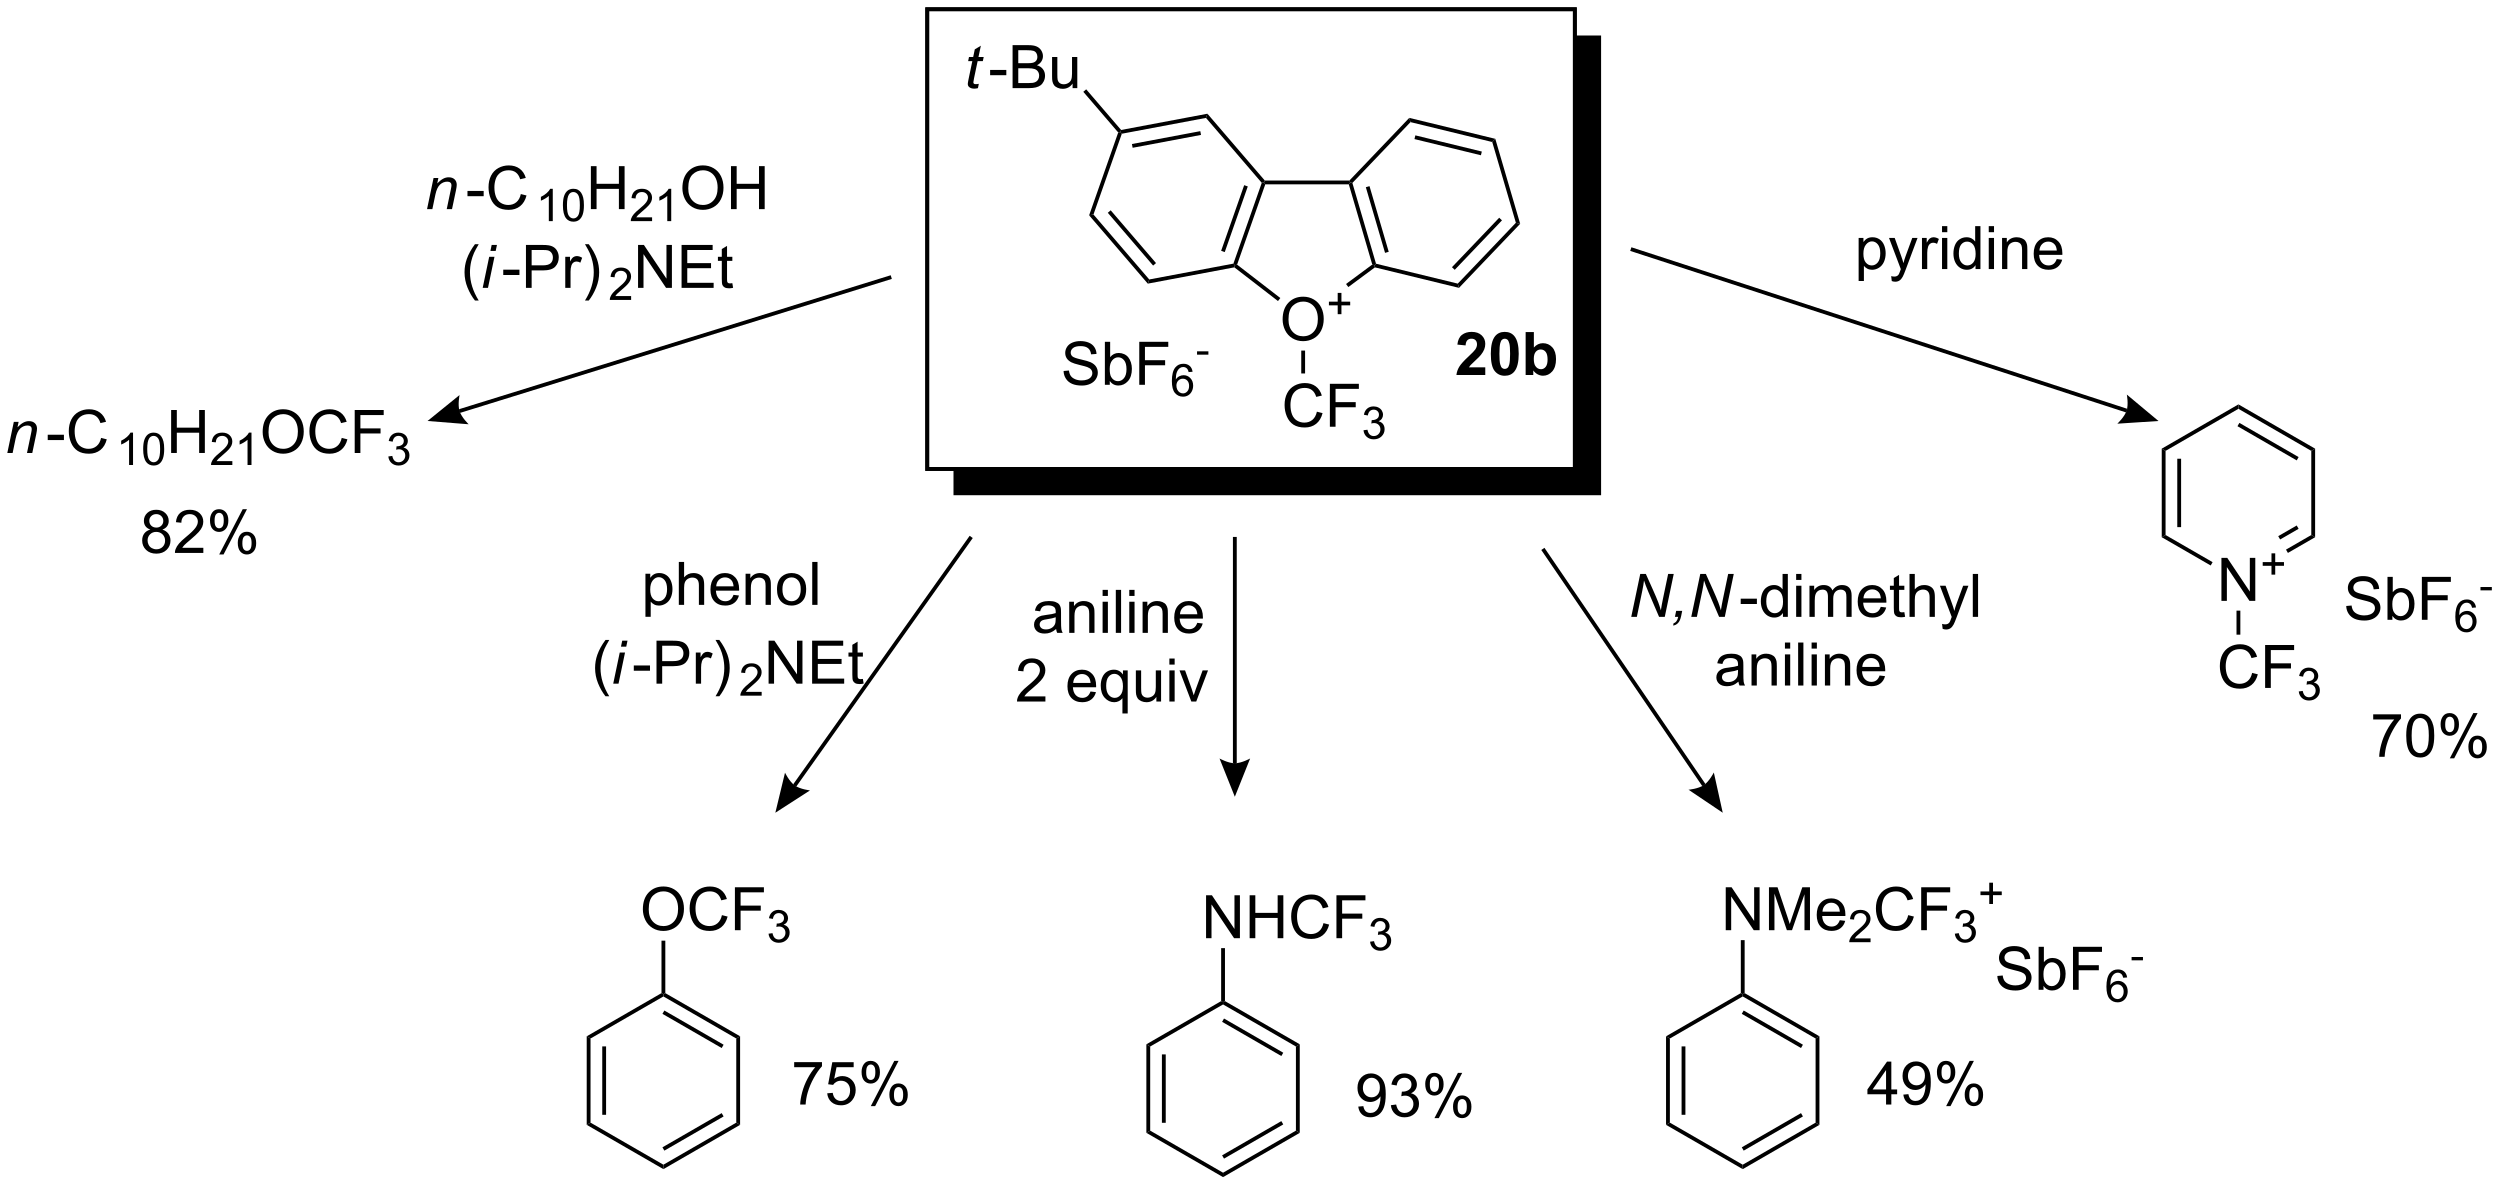 <?xml version="1.0" encoding="UTF-8"?>
<!DOCTYPE svg PUBLIC '-//W3C//DTD SVG 1.0//EN'
          'http://www.w3.org/TR/2001/REC-SVG-20010904/DTD/svg10.dtd'>
<svg stroke-dasharray="none" shape-rendering="auto" xmlns="http://www.w3.org/2000/svg" font-family="'Dialog'" text-rendering="auto" width="914" fill-opacity="1" color-interpolation="auto" color-rendering="auto" preserveAspectRatio="xMidYMid meet" font-size="12px" viewBox="0 0 914 434" fill="black" xmlns:xlink="http://www.w3.org/1999/xlink" stroke="black" image-rendering="auto" stroke-miterlimit="10" stroke-linecap="square" stroke-linejoin="miter" font-style="normal" stroke-width="1" height="434" stroke-dashoffset="0" font-weight="normal" stroke-opacity="1"
><!--Generated by the Batik Graphics2D SVG Generator--><defs id="genericDefs"
  /><g
  ><defs id="defs1"
    ><clipPath clipPathUnits="userSpaceOnUse" id="clipPath1"
      ><path d="M0.565 1.018 L343.184 1.018 L343.184 163.394 L0.565 163.394 L0.565 1.018 Z"
      /></clipPath
      ><clipPath clipPathUnits="userSpaceOnUse" id="clipPath2"
      ><path d="M102.822 189.57 L102.822 347.43 L435.915 347.43 L435.915 189.57 Z"
      /></clipPath
    ></defs
    ><g transform="scale(2.667,2.667) translate(-0.565,-1.018) matrix(1.029,0,0,1.029,-105.198,-193.973)"
    ><path d="M244.473 238.919 L245.189 238.857 Q245.238 239.287 245.423 239.563 Q245.611 239.839 246.001 240.008 Q246.392 240.177 246.879 240.177 Q247.314 240.177 247.644 240.05 Q247.978 239.919 248.139 239.696 Q248.301 239.471 248.301 239.206 Q248.301 238.935 248.144 238.735 Q247.988 238.534 247.629 238.396 Q247.4 238.308 246.611 238.117 Q245.821 237.927 245.504 237.761 Q245.095 237.544 244.892 237.227 Q244.691 236.909 244.691 236.513 Q244.691 236.081 244.936 235.703 Q245.184 235.326 245.655 235.13 Q246.129 234.935 246.707 234.935 Q247.345 234.935 247.829 235.141 Q248.316 235.346 248.577 235.745 Q248.84 236.143 248.861 236.646 L248.134 236.701 Q248.074 236.159 247.736 235.883 Q247.4 235.604 246.738 235.604 Q246.051 235.604 245.736 235.857 Q245.423 236.107 245.423 236.464 Q245.423 236.771 245.644 236.971 Q245.863 237.169 246.788 237.38 Q247.712 237.589 248.056 237.745 Q248.556 237.974 248.793 238.328 Q249.032 238.683 249.032 239.143 Q249.032 239.599 248.769 240.005 Q248.509 240.409 248.017 240.636 Q247.527 240.86 246.915 240.86 Q246.137 240.86 245.611 240.633 Q245.087 240.404 244.788 239.951 Q244.488 239.495 244.473 238.919 ZM250.626 240.761 L249.973 240.761 L249.973 235.034 L250.676 235.034 L250.676 237.076 Q251.121 236.518 251.814 236.518 Q252.196 236.518 252.538 236.672 Q252.879 236.826 253.1 237.107 Q253.321 237.386 253.446 237.781 Q253.571 238.175 253.571 238.623 Q253.571 239.69 253.043 240.274 Q252.517 240.854 251.777 240.854 Q251.043 240.854 250.626 240.24 L250.626 240.761 ZM250.618 238.654 Q250.618 239.401 250.821 239.732 Q251.152 240.276 251.72 240.276 Q252.181 240.276 252.517 239.875 Q252.853 239.474 252.853 238.683 Q252.853 237.87 252.53 237.485 Q252.207 237.096 251.751 237.096 Q251.29 237.096 250.954 237.498 Q250.618 237.896 250.618 238.654 ZM254.555 240.761 L254.555 235.034 L258.419 235.034 L258.419 235.708 L255.312 235.708 L255.312 237.482 L258 237.482 L258 238.159 L255.312 238.159 L255.312 240.761 L254.555 240.761 Z" stroke="none" clip-path="url(#clipPath2)"
    /></g
    ><g transform="matrix(2.743,0,0,2.743,-282.034,-519.976)"
    ><path d="M261.771 239.117 L261.246 239.157 Q261.176 238.847 261.047 238.706 Q260.834 238.482 260.519 238.482 Q260.267 238.482 260.078 238.622 Q259.828 238.804 259.683 239.154 Q259.541 239.501 259.535 240.146 Q259.726 239.855 260.002 239.714 Q260.277 239.573 260.578 239.573 Q261.105 239.573 261.476 239.962 Q261.848 240.351 261.848 240.966 Q261.848 241.37 261.672 241.718 Q261.498 242.064 261.193 242.249 Q260.889 242.435 260.502 242.435 Q259.844 242.435 259.428 241.95 Q259.012 241.464 259.012 240.351 Q259.012 239.105 259.471 238.54 Q259.873 238.048 260.553 238.048 Q261.058 238.048 261.383 238.333 Q261.707 238.617 261.771 239.117 ZM259.617 240.968 Q259.617 241.242 259.732 241.492 Q259.849 241.739 260.057 241.87 Q260.266 241.999 260.494 241.999 Q260.828 241.999 261.068 241.73 Q261.308 241.46 261.308 240.997 Q261.308 240.552 261.07 240.296 Q260.834 240.04 260.473 240.04 Q260.115 240.04 259.865 240.296 Q259.617 240.552 259.617 240.968 Z" stroke="none" clip-path="url(#clipPath2)"
    /></g
    ><g transform="matrix(2.743,0,0,2.743,-282.034,-519.976)"
    ><path d="M262.366 236.392 L263.88 236.392 L263.88 236.836 L262.366 236.836 L262.366 236.392 Z" stroke="none" clip-path="url(#clipPath2)"
    /></g
    ><g stroke-width="0.51" transform="matrix(2.743,0,0,2.743,-282.034,-519.976)"
    ><path fill="none" d="M226.406 190.797 L312.721 190.797 L312.721 252.07 L226.406 252.07 Z" clip-path="url(#clipPath2)"
    /></g
    ><g stroke-width="0.51" transform="matrix(2.743,0,0,2.743,-282.034,-519.976)"
    ><path fill="none" d="M226.406 190.797 L312.721 190.797 L312.721 252.07 L226.406 252.07 Z" clip-path="url(#clipPath2)"
    /></g
    ><g transform="matrix(2.743,0,0,2.743,-282.034,-519.976)"
    ><path d="M312.721 194.297 L312.721 252.07 L229.906 252.07 L229.906 255.57 L316.221 255.57 L316.221 194.297 Z" stroke="none" clip-path="url(#clipPath2)"
    /></g
    ><g transform="matrix(2.743,0,0,2.743,-282.034,-519.976)"
    ><path d="M273.775 232.148 Q273.775 230.72 274.541 229.916 Q275.306 229.108 276.517 229.108 Q277.309 229.108 277.944 229.489 Q278.582 229.866 278.916 230.543 Q279.252 231.22 279.252 232.08 Q279.252 232.952 278.9 233.64 Q278.548 234.327 277.903 234.681 Q277.259 235.036 276.512 235.036 Q275.705 235.036 275.067 234.645 Q274.431 234.252 274.103 233.577 Q273.775 232.9 273.775 232.148 ZM274.556 232.158 Q274.556 233.194 275.111 233.791 Q275.668 234.385 276.509 234.385 Q277.364 234.385 277.916 233.783 Q278.47 233.181 278.47 232.077 Q278.47 231.377 278.233 230.856 Q277.996 230.335 277.541 230.049 Q277.087 229.76 276.52 229.76 Q275.715 229.76 275.134 230.314 Q274.556 230.866 274.556 232.158 Z" stroke="none" clip-path="url(#clipPath2)"
    /></g
    ><g transform="matrix(2.743,0,0,2.743,-282.034,-519.976)"
    ><path d="M281.114 231.441 L281.114 230.263 L279.944 230.263 L279.944 229.771 L281.114 229.771 L281.114 228.603 L281.612 228.603 L281.612 229.771 L282.78 229.771 L282.78 230.263 L281.612 230.263 L281.612 231.441 L281.114 231.441 Z" stroke="none" clip-path="url(#clipPath2)"
    /></g
    ><g transform="matrix(2.743,0,0,2.743,-282.034,-519.976)"
    ><path d="M278.34 244.437 L279.098 244.627 Q278.861 245.562 278.241 246.055 Q277.621 246.544 276.728 246.544 Q275.801 246.544 275.22 246.167 Q274.642 245.789 274.337 245.075 Q274.035 244.359 274.035 243.539 Q274.035 242.643 274.377 241.979 Q274.72 241.312 275.351 240.966 Q275.981 240.62 276.739 240.62 Q277.598 240.62 278.184 241.057 Q278.77 241.495 279.002 242.289 L278.254 242.463 Q278.056 241.838 277.676 241.555 Q277.298 241.268 276.723 241.268 Q276.064 241.268 275.619 241.586 Q275.176 241.901 274.996 242.435 Q274.817 242.969 274.817 243.534 Q274.817 244.266 275.03 244.81 Q275.244 245.354 275.692 245.625 Q276.142 245.893 276.666 245.893 Q277.301 245.893 277.741 245.526 Q278.184 245.159 278.34 244.437 ZM280.071 246.445 L280.071 240.719 L283.935 240.719 L283.935 241.393 L280.828 241.393 L280.828 243.167 L283.516 243.167 L283.516 243.844 L280.828 243.844 L280.828 246.445 L280.071 246.445 Z" stroke="none" clip-path="url(#clipPath2)"
    /></g
    ><g transform="matrix(2.743,0,0,2.743,-282.034,-519.976)"
    ><path d="M284.553 246.91 L285.08 246.84 Q285.172 247.289 285.389 247.487 Q285.608 247.684 285.922 247.684 Q286.293 247.684 286.549 247.426 Q286.807 247.168 286.807 246.787 Q286.807 246.424 286.569 246.19 Q286.332 245.953 285.965 245.953 Q285.817 245.953 285.594 246.012 L285.653 245.549 Q285.705 245.555 285.737 245.555 Q286.075 245.555 286.344 245.379 Q286.614 245.203 286.614 244.836 Q286.614 244.547 286.416 244.358 Q286.221 244.166 285.911 244.166 Q285.602 244.166 285.397 244.36 Q285.192 244.553 285.133 244.94 L284.606 244.846 Q284.703 244.315 285.045 244.024 Q285.389 243.733 285.899 243.733 Q286.25 243.733 286.545 243.883 Q286.842 244.034 286.998 244.295 Q287.155 244.555 287.155 244.848 Q287.155 245.127 287.004 245.356 Q286.856 245.584 286.563 245.719 Q286.944 245.807 287.155 246.084 Q287.365 246.36 287.365 246.776 Q287.365 247.338 286.955 247.731 Q286.545 248.121 285.918 248.121 Q285.354 248.121 284.979 247.785 Q284.606 247.447 284.553 246.91 Z" stroke="none" clip-path="url(#clipPath2)"
    /></g
    ><g transform="matrix(2.743,0,0,2.743,-282.034,-519.976)"
    ><path d="M233.281 200.735 L233.163 201.315 Q232.908 201.381 232.671 201.381 Q232.249 201.381 231.999 201.172 Q231.812 201.016 231.812 200.748 Q231.812 200.61 231.913 200.118 L232.416 197.709 L231.859 197.709 L231.971 197.162 L232.531 197.162 L232.744 196.141 L233.554 195.654 L233.236 197.162 L233.932 197.162 L233.815 197.709 L233.124 197.709 L232.643 200 Q232.554 200.438 232.554 200.524 Q232.554 200.649 232.624 200.716 Q232.697 200.782 232.861 200.782 Q233.096 200.782 233.281 200.735 Z" stroke="none" clip-path="url(#clipPath2)"
    /></g
    ><g transform="matrix(2.743,0,0,2.743,-282.034,-519.976)"
    ><path d="M234.787 199.591 L234.787 198.883 L236.946 198.883 L236.946 199.591 L234.787 199.591 ZM237.782 201.31 L237.782 195.584 L239.93 195.584 Q240.587 195.584 240.982 195.758 Q241.381 195.93 241.605 196.292 Q241.829 196.654 241.829 197.047 Q241.829 197.414 241.628 197.74 Q241.43 198.063 241.029 198.263 Q241.548 198.414 241.826 198.782 Q242.107 199.149 242.107 199.649 Q242.107 200.052 241.936 200.399 Q241.766 200.743 241.516 200.93 Q241.266 201.118 240.889 201.214 Q240.514 201.31 239.967 201.31 L237.782 201.31 ZM238.54 197.99 L239.779 197.99 Q240.282 197.99 240.501 197.922 Q240.79 197.836 240.936 197.638 Q241.084 197.438 241.084 197.138 Q241.084 196.852 240.946 196.636 Q240.811 196.42 240.555 196.339 Q240.303 196.258 239.686 196.258 L238.54 196.258 L238.54 197.99 ZM238.54 200.633 L239.967 200.633 Q240.334 200.633 240.482 200.607 Q240.743 200.56 240.917 200.451 Q241.095 200.341 241.207 200.133 Q241.321 199.922 241.321 199.649 Q241.321 199.328 241.157 199.094 Q240.993 198.857 240.701 198.761 Q240.412 198.664 239.865 198.664 L238.54 198.664 L238.54 200.633 ZM245.779 201.31 L245.779 200.701 Q245.295 201.404 244.462 201.404 Q244.095 201.404 243.777 201.263 Q243.459 201.123 243.303 200.909 Q243.149 200.696 243.087 200.388 Q243.045 200.18 243.045 199.732 L243.045 197.162 L243.748 197.162 L243.748 199.461 Q243.748 200.013 243.79 200.203 Q243.857 200.482 244.071 200.641 Q244.287 200.797 244.602 200.797 Q244.92 200.797 245.196 200.636 Q245.475 200.474 245.589 200.196 Q245.704 199.914 245.704 199.383 L245.704 197.162 L246.407 197.162 L246.407 201.31 L245.779 201.31 Z" stroke="none" clip-path="url(#clipPath2)"
    /></g
    ><g transform="matrix(2.743,0,0,2.743,-282.034,-519.976)"
    ><path d="M286.221 224.713 L286.018 224.926 L285.723 224.827 L282.594 214.136 L282.785 213.881 L283.071 213.95 ZM287.915 223.125 L285.354 214.375 L284.864 214.518 L287.425 223.268 Z" stroke="none" clip-path="url(#clipPath2)"
    /></g
    ><g transform="matrix(2.743,0,0,2.743,-282.034,-519.976)"
    ><path d="M282.676 213.625 L282.785 213.881 L282.594 214.136 L271.462 214.136 L271.281 213.881 L271.398 213.625 Z" stroke="none" clip-path="url(#clipPath2)"
    /></g
    ><g transform="matrix(2.743,0,0,2.743,-282.034,-519.976)"
    ><path d="M270.992 213.935 L271.281 213.881 L271.462 214.136 L267.706 224.837 L267.404 224.926 L267.212 224.702 ZM268.649 214.246 L265.578 222.996 L266.06 223.165 L269.131 214.415 Z" stroke="none" clip-path="url(#clipPath2)"
    /></g
    ><g transform="matrix(2.743,0,0,2.743,-282.034,-519.976)"
    ><path d="M267.339 225.198 L267.404 224.926 L267.706 224.837 L273.467 229.287 L273.155 229.69 Z" stroke="none" clip-path="url(#clipPath2)"
    /></g
    ><g transform="matrix(2.743,0,0,2.743,-282.034,-519.976)"
    ><path d="M282.53 227.825 L282.226 227.415 L285.723 224.827 L286.018 224.926 L286.074 225.202 Z" stroke="none" clip-path="url(#clipPath2)"
    /></g
    ><g transform="matrix(2.743,0,0,2.743,-282.034,-519.976)"
    ><path d="M286.074 225.202 L286.018 224.926 L286.221 224.713 L297.117 227.366 L297.282 227.932 Z" stroke="none" clip-path="url(#clipPath2)"
    /></g
    ><g transform="matrix(2.743,0,0,2.743,-282.034,-519.976)"
    ><path d="M297.282 227.932 L297.117 227.366 L304.863 219.257 L305.435 219.396 ZM296.712 225.529 L303.009 218.937 L302.64 218.584 L296.343 225.177 Z" stroke="none" clip-path="url(#clipPath2)"
    /></g
    ><g transform="matrix(2.743,0,0,2.743,-282.034,-519.976)"
    ><path d="M305.435 219.396 L304.863 219.257 L301.712 208.494 L302.119 208.068 Z" stroke="none" clip-path="url(#clipPath2)"
    /></g
    ><g transform="matrix(2.743,0,0,2.743,-282.034,-519.976)"
    ><path d="M302.119 208.068 L301.712 208.494 L290.817 205.841 L290.651 205.276 ZM300.324 209.763 L291.466 207.606 L291.346 208.102 L300.203 210.259 Z" stroke="none" clip-path="url(#clipPath2)"
    /></g
    ><g transform="matrix(2.743,0,0,2.743,-282.034,-519.976)"
    ><path d="M290.651 205.276 L290.817 205.841 L283.071 213.95 L282.785 213.881 L282.676 213.625 Z" stroke="none" clip-path="url(#clipPath2)"
    /></g
    ><g transform="matrix(2.743,0,0,2.743,-282.034,-519.976)"
    ><path d="M271.398 213.625 L271.281 213.881 L270.992 213.935 L263.557 205.279 L263.752 204.722 Z" stroke="none" clip-path="url(#clipPath2)"
    /></g
    ><g transform="matrix(2.743,0,0,2.743,-282.034,-519.976)"
    ><path d="M263.752 204.722 L263.557 205.279 L252.342 207.389 L252.15 207.166 L252.248 206.888 ZM262.801 207.046 L253.688 208.761 L253.783 209.262 L262.896 207.547 Z" stroke="none" clip-path="url(#clipPath2)"
    /></g
    ><g transform="matrix(2.743,0,0,2.743,-282.034,-519.976)"
    ><path d="M251.861 207.22 L252.15 207.166 L252.342 207.389 L248.563 218.156 L247.984 218.265 Z" stroke="none" clip-path="url(#clipPath2)"
    /></g
    ><g transform="matrix(2.743,0,0,2.743,-282.034,-519.976)"
    ><path d="M247.984 218.265 L248.563 218.156 L255.998 226.813 L255.803 227.369 ZM250.471 217.927 L256.513 224.962 L256.9 224.629 L250.858 217.595 Z" stroke="none" clip-path="url(#clipPath2)"
    /></g
    ><g transform="matrix(2.743,0,0,2.743,-282.034,-519.976)"
    ><path d="M255.803 227.369 L255.998 226.813 L267.212 224.702 L267.404 224.926 L267.339 225.198 Z" stroke="none" clip-path="url(#clipPath2)"
    /></g
    ><g transform="matrix(2.743,0,0,2.743,-282.034,-519.976)"
    ><path d="M276.257 236.292 L276.767 236.292 L276.767 239.342 L276.257 239.342 Z" stroke="none" clip-path="url(#clipPath2)"
    /></g
    ><g transform="matrix(2.743,0,0,2.743,-282.034,-519.976)"
    ><path d="M252.248 206.888 L252.15 207.166 L251.861 207.22 L247.207 201.802 L247.594 201.47 Z" stroke="none" clip-path="url(#clipPath2)"
    /></g
    ><g transform="matrix(2.743,0,0,2.743,-282.034,-519.976)"
    ><path d="M188.504 310.758 Q188.504 309.331 189.27 308.526 Q190.035 307.719 191.246 307.719 Q192.038 307.719 192.673 308.099 Q193.311 308.477 193.645 309.154 Q193.981 309.831 193.981 310.69 Q193.981 311.563 193.629 312.25 Q193.278 312.938 192.632 313.292 Q191.988 313.646 191.241 313.646 Q190.434 313.646 189.796 313.255 Q189.16 312.862 188.832 312.188 Q188.504 311.511 188.504 310.758 ZM189.285 310.768 Q189.285 311.805 189.84 312.401 Q190.397 312.995 191.238 312.995 Q192.093 312.995 192.645 312.393 Q193.199 311.792 193.199 310.688 Q193.199 309.987 192.963 309.466 Q192.726 308.945 192.27 308.659 Q191.817 308.37 191.249 308.37 Q190.444 308.37 189.863 308.925 Q189.285 309.477 189.285 310.768 ZM199.042 311.539 L199.8 311.729 Q199.563 312.664 198.943 313.156 Q198.323 313.646 197.43 313.646 Q196.503 313.646 195.922 313.268 Q195.344 312.891 195.039 312.177 Q194.737 311.461 194.737 310.641 Q194.737 309.745 195.078 309.081 Q195.422 308.414 196.052 308.068 Q196.683 307.722 197.44 307.722 Q198.3 307.722 198.886 308.159 Q199.472 308.597 199.703 309.391 L198.956 309.565 Q198.758 308.94 198.378 308.656 Q198 308.37 197.425 308.37 Q196.766 308.37 196.321 308.688 Q195.878 309.003 195.698 309.537 Q195.518 310.07 195.518 310.636 Q195.518 311.367 195.732 311.912 Q195.946 312.456 196.393 312.727 Q196.844 312.995 197.367 312.995 Q198.003 312.995 198.443 312.628 Q198.886 312.261 199.042 311.539 ZM200.772 313.547 L200.772 307.82 L204.637 307.82 L204.637 308.495 L201.53 308.495 L201.53 310.268 L204.218 310.268 L204.218 310.945 L201.53 310.945 L201.53 313.547 L200.772 313.547 Z" stroke="none" clip-path="url(#clipPath2)"
    /></g
    ><g transform="matrix(2.743,0,0,2.743,-282.034,-519.976)"
    ><path d="M205.255 314.012 L205.782 313.942 Q205.874 314.391 206.091 314.589 Q206.309 314.786 206.624 314.786 Q206.995 314.786 207.251 314.528 Q207.509 314.27 207.509 313.889 Q207.509 313.526 207.27 313.292 Q207.034 313.055 206.667 313.055 Q206.518 313.055 206.296 313.114 L206.354 312.651 Q206.407 312.657 206.438 312.657 Q206.776 312.657 207.046 312.481 Q207.315 312.305 207.315 311.938 Q207.315 311.649 207.118 311.46 Q206.923 311.268 206.612 311.268 Q206.304 311.268 206.099 311.462 Q205.893 311.655 205.835 312.042 L205.308 311.948 Q205.405 311.417 205.747 311.126 Q206.091 310.835 206.601 310.835 Q206.952 310.835 207.247 310.985 Q207.544 311.135 207.7 311.397 Q207.856 311.657 207.856 311.95 Q207.856 312.229 207.706 312.458 Q207.558 312.686 207.264 312.821 Q207.645 312.909 207.856 313.186 Q208.067 313.462 208.067 313.878 Q208.067 314.44 207.657 314.833 Q207.247 315.223 206.62 315.223 Q206.055 315.223 205.68 314.887 Q205.308 314.549 205.255 314.012 Z" stroke="none" clip-path="url(#clipPath2)"
    /></g
    ><g transform="matrix(2.743,0,0,2.743,-282.034,-519.976)"
    ><path d="M181.019 327.688 L181.529 327.982 L181.529 339.196 L181.019 339.491 ZM183.091 329.031 L183.091 338.148 L183.601 338.148 L183.601 329.031 Z" stroke="none" clip-path="url(#clipPath2)"
    /></g
    ><g transform="matrix(2.743,0,0,2.743,-282.034,-519.976)"
    ><path d="M181.019 339.491 L181.529 339.196 L191.241 344.803 L191.241 345.393 Z" stroke="none" clip-path="url(#clipPath2)"
    /></g
    ><g transform="matrix(2.743,0,0,2.743,-282.034,-519.976)"
    ><path d="M191.241 345.393 L191.241 344.803 L200.953 339.196 L201.463 339.491 ZM191.369 342.927 L199.264 338.369 L199.009 337.927 L191.113 342.485 Z" stroke="none" clip-path="url(#clipPath2)"
    /></g
    ><g transform="matrix(2.743,0,0,2.743,-282.034,-519.976)"
    ><path d="M201.463 339.491 L200.953 339.196 L200.953 327.982 L201.463 327.688 Z" stroke="none" clip-path="url(#clipPath2)"
    /></g
    ><g transform="matrix(2.743,0,0,2.743,-282.034,-519.976)"
    ><path d="M201.463 327.688 L200.953 327.982 L191.241 322.375 L191.241 322.081 L191.496 321.933 ZM199.264 328.81 L191.369 324.252 L191.113 324.694 L199.009 329.252 Z" stroke="none" clip-path="url(#clipPath2)"
    /></g
    ><g transform="matrix(2.743,0,0,2.743,-282.034,-519.976)"
    ><path d="M190.986 321.933 L191.241 322.081 L191.241 322.375 L181.529 327.982 L181.019 327.688 Z" stroke="none" clip-path="url(#clipPath2)"
    /></g
    ><g transform="matrix(2.743,0,0,2.743,-282.034,-519.976)"
    ><path d="M191.496 321.933 L191.241 322.081 L190.986 321.933 L190.986 314.945 L191.496 314.945 Z" stroke="none" clip-path="url(#clipPath2)"
    /></g
    ><g transform="matrix(2.743,0,0,2.743,-282.034,-519.976)"
    ><path d="M263.569 314.613 L263.569 308.886 L264.347 308.886 L267.355 313.381 L267.355 308.886 L268.082 308.886 L268.082 314.613 L267.303 314.613 L264.295 310.113 L264.295 314.613 L263.569 314.613 ZM269.377 314.613 L269.377 308.886 L270.135 308.886 L270.135 311.238 L273.111 311.238 L273.111 308.886 L273.869 308.886 L273.869 314.613 L273.111 314.613 L273.111 311.912 L270.135 311.912 L270.135 314.613 L269.377 314.613 ZM279.217 312.605 L279.975 312.795 Q279.738 313.73 279.118 314.222 Q278.498 314.712 277.605 314.712 Q276.678 314.712 276.097 314.334 Q275.519 313.957 275.214 313.243 Q274.912 312.527 274.912 311.707 Q274.912 310.811 275.253 310.147 Q275.597 309.48 276.227 309.134 Q276.858 308.787 277.615 308.787 Q278.475 308.787 279.061 309.225 Q279.647 309.662 279.878 310.457 L279.131 310.631 Q278.933 310.006 278.553 309.722 Q278.175 309.436 277.6 309.436 Q276.941 309.436 276.496 309.753 Q276.053 310.068 275.873 310.602 Q275.694 311.136 275.694 311.701 Q275.694 312.433 275.907 312.977 Q276.121 313.522 276.569 313.792 Q277.019 314.061 277.543 314.061 Q278.178 314.061 278.618 313.693 Q279.061 313.326 279.217 312.605 ZM280.947 314.613 L280.947 308.886 L284.812 308.886 L284.812 309.561 L281.705 309.561 L281.705 311.334 L284.393 311.334 L284.393 312.011 L281.705 312.011 L281.705 314.613 L280.947 314.613 Z" stroke="none" clip-path="url(#clipPath2)"
    /></g
    ><g transform="matrix(2.743,0,0,2.743,-282.034,-519.976)"
    ><path d="M285.43 315.078 L285.957 315.008 Q286.049 315.457 286.266 315.654 Q286.485 315.851 286.799 315.851 Q287.17 315.851 287.426 315.594 Q287.684 315.336 287.684 314.955 Q287.684 314.592 287.446 314.357 Q287.209 314.121 286.842 314.121 Q286.694 314.121 286.471 314.18 L286.53 313.717 Q286.582 313.723 286.614 313.723 Q286.951 313.723 287.221 313.547 Q287.49 313.371 287.49 313.004 Q287.49 312.715 287.293 312.525 Q287.098 312.334 286.787 312.334 Q286.479 312.334 286.274 312.527 Q286.069 312.721 286.01 313.107 L285.483 313.014 Q285.58 312.482 285.922 312.191 Q286.266 311.9 286.776 311.9 Q287.127 311.9 287.422 312.051 Q287.719 312.201 287.875 312.463 Q288.031 312.723 288.031 313.015 Q288.031 313.295 287.881 313.523 Q287.733 313.752 287.44 313.887 Q287.821 313.974 288.031 314.252 Q288.243 314.527 288.243 314.943 Q288.243 315.506 287.832 315.898 Q287.422 316.289 286.795 316.289 Q286.231 316.289 285.856 315.953 Q285.483 315.615 285.43 315.078 Z" stroke="none" clip-path="url(#clipPath2)"
    /></g
    ><g transform="matrix(2.743,0,0,2.743,-282.034,-519.976)"
    ><path d="M255.612 328.753 L256.123 329.048 L256.123 340.262 L255.612 340.557 ZM257.684 330.097 L257.684 339.213 L258.194 339.213 L258.194 330.097 Z" stroke="none" clip-path="url(#clipPath2)"
    /></g
    ><g transform="matrix(2.743,0,0,2.743,-282.034,-519.976)"
    ><path d="M255.612 340.557 L256.123 340.262 L265.834 345.869 L265.834 346.458 Z" stroke="none" clip-path="url(#clipPath2)"
    /></g
    ><g transform="matrix(2.743,0,0,2.743,-282.034,-519.976)"
    ><path d="M265.834 346.458 L265.834 345.869 L275.546 340.262 L276.056 340.557 ZM265.962 343.993 L273.857 339.434 L273.602 338.992 L265.707 343.551 Z" stroke="none" clip-path="url(#clipPath2)"
    /></g
    ><g transform="matrix(2.743,0,0,2.743,-282.034,-519.976)"
    ><path d="M276.056 340.557 L275.546 340.262 L275.546 329.048 L276.056 328.753 Z" stroke="none" clip-path="url(#clipPath2)"
    /></g
    ><g transform="matrix(2.743,0,0,2.743,-282.034,-519.976)"
    ><path d="M276.056 328.753 L275.546 329.048 L265.834 323.441 L265.834 323.146 L266.089 322.999 ZM273.857 329.876 L265.962 325.317 L265.707 325.759 L273.602 330.318 Z" stroke="none" clip-path="url(#clipPath2)"
    /></g
    ><g transform="matrix(2.743,0,0,2.743,-282.034,-519.976)"
    ><path d="M265.579 322.999 L265.834 323.146 L265.834 323.441 L256.123 329.048 L255.612 328.753 Z" stroke="none" clip-path="url(#clipPath2)"
    /></g
    ><g transform="matrix(2.743,0,0,2.743,-282.034,-519.976)"
    ><path d="M266.089 322.999 L265.834 323.146 L265.579 322.999 L265.579 315.932 L266.089 315.932 Z" stroke="none" clip-path="url(#clipPath2)"
    /></g
    ><g transform="matrix(2.743,0,0,2.743,-282.034,-519.976)"
    ><path d="M332.834 313.547 L332.834 307.82 L333.612 307.82 L336.62 312.315 L336.62 307.82 L337.347 307.82 L337.347 313.547 L336.568 313.547 L333.56 309.047 L333.56 313.547 L332.834 313.547 ZM338.595 313.547 L338.595 307.82 L339.736 307.82 L341.093 311.875 Q341.28 312.44 341.366 312.722 Q341.463 312.409 341.671 311.805 L343.041 307.82 L344.062 307.82 L344.062 313.547 L343.33 313.547 L343.33 308.753 L341.666 313.547 L340.983 313.547 L339.327 308.672 L339.327 313.547 L338.595 313.547 ZM348.033 312.211 L348.76 312.3 Q348.588 312.938 348.121 313.289 Q347.658 313.641 346.937 313.641 Q346.025 313.641 345.491 313.081 Q344.96 312.518 344.96 311.508 Q344.96 310.461 345.499 309.883 Q346.038 309.305 346.897 309.305 Q347.728 309.305 348.254 309.873 Q348.783 310.438 348.783 311.464 Q348.783 311.526 348.78 311.651 L345.687 311.651 Q345.726 312.336 346.072 312.701 Q346.421 313.063 346.939 313.063 Q347.327 313.063 347.601 312.86 Q347.874 312.656 348.033 312.211 ZM345.726 311.073 L348.041 311.073 Q347.994 310.55 347.775 310.289 Q347.439 309.883 346.905 309.883 Q346.421 309.883 346.09 310.209 Q345.76 310.531 345.726 311.073 Z" stroke="none" clip-path="url(#clipPath2)"
    /></g
    ><g transform="matrix(2.743,0,0,2.743,-282.034,-519.976)"
    ><path d="M352.136 314.639 L352.136 315.147 L349.296 315.147 Q349.291 314.956 349.359 314.78 Q349.466 314.491 349.705 314.21 Q349.945 313.928 350.396 313.559 Q351.095 312.985 351.341 312.649 Q351.588 312.313 351.588 312.014 Q351.588 311.702 351.363 311.487 Q351.14 311.27 350.779 311.27 Q350.398 311.27 350.17 311.499 Q349.941 311.727 349.939 312.132 L349.396 312.077 Q349.453 311.469 349.816 311.153 Q350.179 310.835 350.791 310.835 Q351.41 310.835 351.769 311.178 Q352.13 311.52 352.13 312.026 Q352.13 312.284 352.025 312.534 Q351.92 312.782 351.673 313.057 Q351.429 313.333 350.861 313.813 Q350.386 314.212 350.252 314.354 Q350.117 314.497 350.029 314.639 L352.136 314.639 Z" stroke="none" clip-path="url(#clipPath2)"
    /></g
    ><g transform="matrix(2.743,0,0,2.743,-282.034,-519.976)"
    ><path d="M357.155 311.539 L357.913 311.729 Q357.676 312.664 357.056 313.156 Q356.436 313.646 355.543 313.646 Q354.616 313.646 354.035 313.268 Q353.457 312.891 353.152 312.177 Q352.85 311.461 352.85 310.641 Q352.85 309.745 353.191 309.081 Q353.535 308.414 354.165 308.068 Q354.796 307.722 355.553 307.722 Q356.413 307.722 356.999 308.159 Q357.585 308.597 357.816 309.391 L357.069 309.565 Q356.871 308.94 356.491 308.656 Q356.113 308.37 355.538 308.37 Q354.879 308.37 354.434 308.688 Q353.991 309.003 353.811 309.537 Q353.632 310.07 353.632 310.636 Q353.632 311.367 353.845 311.912 Q354.059 312.456 354.507 312.727 Q354.957 312.995 355.481 312.995 Q356.116 312.995 356.556 312.628 Q356.999 312.261 357.155 311.539 ZM358.885 313.547 L358.885 307.82 L362.75 307.82 L362.75 308.495 L359.643 308.495 L359.643 310.268 L362.331 310.268 L362.331 310.945 L359.643 310.945 L359.643 313.547 L358.885 313.547 Z" stroke="none" clip-path="url(#clipPath2)"
    /></g
    ><g transform="matrix(2.743,0,0,2.743,-282.034,-519.976)"
    ><path d="M363.368 314.012 L363.895 313.942 Q363.987 314.391 364.204 314.589 Q364.423 314.786 364.737 314.786 Q365.108 314.786 365.364 314.528 Q365.622 314.27 365.622 313.889 Q365.622 313.526 365.384 313.292 Q365.147 313.055 364.78 313.055 Q364.632 313.055 364.409 313.114 L364.467 312.651 Q364.52 312.657 364.551 312.657 Q364.889 312.657 365.159 312.481 Q365.428 312.305 365.428 311.938 Q365.428 311.649 365.231 311.46 Q365.036 311.268 364.725 311.268 Q364.417 311.268 364.212 311.462 Q364.007 311.655 363.948 312.042 L363.421 311.948 Q363.518 311.417 363.86 311.126 Q364.204 310.835 364.714 310.835 Q365.065 310.835 365.36 310.985 Q365.657 311.135 365.813 311.397 Q365.969 311.657 365.969 311.95 Q365.969 312.229 365.819 312.458 Q365.671 312.686 365.378 312.821 Q365.759 312.909 365.969 313.186 Q366.18 313.462 366.18 313.878 Q366.18 314.44 365.77 314.833 Q365.36 315.223 364.733 315.223 Q364.169 315.223 363.794 314.887 Q363.421 314.549 363.368 314.012 Z" stroke="none" clip-path="url(#clipPath2)"
    /></g
    ><g transform="matrix(2.743,0,0,2.743,-282.034,-519.976)"
    ><path d="M367.957 310.052 L367.957 308.874 L366.787 308.874 L366.787 308.382 L367.957 308.382 L367.957 307.214 L368.455 307.214 L368.455 308.382 L369.623 308.382 L369.623 308.874 L368.455 308.874 L368.455 310.052 L367.957 310.052 Z" stroke="none" clip-path="url(#clipPath2)"
    /></g
    ><g transform="matrix(2.743,0,0,2.743,-282.034,-519.976)"
    ><path d="M324.877 327.688 L325.388 327.982 L325.388 339.196 L324.877 339.491 ZM326.949 329.031 L326.949 338.148 L327.459 338.148 L327.459 329.031 Z" stroke="none" clip-path="url(#clipPath2)"
    /></g
    ><g transform="matrix(2.743,0,0,2.743,-282.034,-519.976)"
    ><path d="M324.877 339.491 L325.388 339.196 L335.099 344.803 L335.099 345.393 Z" stroke="none" clip-path="url(#clipPath2)"
    /></g
    ><g transform="matrix(2.743,0,0,2.743,-282.034,-519.976)"
    ><path d="M335.099 345.393 L335.099 344.803 L344.811 339.196 L345.321 339.491 ZM335.227 342.927 L343.122 338.369 L342.867 337.927 L334.972 342.485 Z" stroke="none" clip-path="url(#clipPath2)"
    /></g
    ><g transform="matrix(2.743,0,0,2.743,-282.034,-519.976)"
    ><path d="M345.321 339.491 L344.811 339.196 L344.811 327.982 L345.321 327.688 Z" stroke="none" clip-path="url(#clipPath2)"
    /></g
    ><g transform="matrix(2.743,0,0,2.743,-282.034,-519.976)"
    ><path d="M345.321 327.688 L344.811 327.982 L335.099 322.375 L335.099 322.081 L335.354 321.933 ZM343.122 328.81 L335.227 324.252 L334.972 324.694 L342.867 329.252 Z" stroke="none" clip-path="url(#clipPath2)"
    /></g
    ><g transform="matrix(2.743,0,0,2.743,-282.034,-519.976)"
    ><path d="M334.844 321.933 L335.099 322.081 L335.099 322.375 L325.388 327.982 L324.877 327.688 Z" stroke="none" clip-path="url(#clipPath2)"
    /></g
    ><g transform="matrix(2.743,0,0,2.743,-282.034,-519.976)"
    ><path d="M335.354 321.933 L335.099 322.081 L334.844 321.933 L334.844 314.866 L335.354 314.866 Z" stroke="none" clip-path="url(#clipPath2)"
    /></g
    ><g transform="matrix(2.743,0,0,2.743,-282.034,-519.976)"
    ><path d="M398.902 269.65 L398.902 263.924 L399.68 263.924 L402.688 268.418 L402.688 263.924 L403.415 263.924 L403.415 269.65 L402.636 269.65 L399.628 265.15 L399.628 269.65 L398.902 269.65 Z" stroke="none" clip-path="url(#clipPath2)"
    /></g
    ><g transform="matrix(2.743,0,0,2.743,-282.034,-519.976)"
    ><path d="M405.574 266.155 L405.574 264.977 L404.404 264.977 L404.404 264.485 L405.574 264.485 L405.574 263.317 L406.072 263.317 L406.072 264.485 L407.24 264.485 L407.24 264.977 L406.072 264.977 L406.072 266.155 L405.574 266.155 Z" stroke="none" clip-path="url(#clipPath2)"
    /></g
    ><g transform="matrix(2.743,0,0,2.743,-282.034,-519.976)"
    ><path d="M402.996 279.251 L403.753 279.441 Q403.517 280.376 402.897 280.868 Q402.277 281.358 401.384 281.358 Q400.457 281.358 399.876 280.98 Q399.298 280.603 398.993 279.889 Q398.691 279.173 398.691 278.353 Q398.691 277.457 399.032 276.793 Q399.376 276.126 400.006 275.78 Q400.636 275.433 401.394 275.433 Q402.253 275.433 402.839 275.871 Q403.425 276.308 403.657 277.103 L402.91 277.277 Q402.712 276.652 402.332 276.368 Q401.954 276.082 401.378 276.082 Q400.72 276.082 400.274 276.399 Q399.832 276.715 399.652 277.248 Q399.472 277.782 399.472 278.347 Q399.472 279.079 399.686 279.623 Q399.899 280.168 400.347 280.439 Q400.798 280.707 401.321 280.707 Q401.957 280.707 402.397 280.34 Q402.839 279.972 402.996 279.251 ZM404.726 281.259 L404.726 275.532 L408.591 275.532 L408.591 276.207 L405.484 276.207 L405.484 277.98 L408.171 277.98 L408.171 278.657 L405.484 278.657 L405.484 281.259 L404.726 281.259 Z" stroke="none" clip-path="url(#clipPath2)"
    /></g
    ><g transform="matrix(2.743,0,0,2.743,-282.034,-519.976)"
    ><path d="M409.209 281.724 L409.736 281.654 Q409.828 282.103 410.044 282.3 Q410.263 282.498 410.578 282.498 Q410.949 282.498 411.205 282.24 Q411.462 281.982 411.462 281.601 Q411.462 281.238 411.224 281.003 Q410.988 280.767 410.621 280.767 Q410.472 280.767 410.25 280.826 L410.308 280.363 Q410.361 280.369 410.392 280.369 Q410.73 280.369 411 280.193 Q411.269 280.017 411.269 279.65 Q411.269 279.361 411.072 279.171 Q410.876 278.98 410.566 278.98 Q410.257 278.98 410.052 279.173 Q409.847 279.367 409.788 279.753 L409.261 279.66 Q409.359 279.128 409.701 278.837 Q410.044 278.546 410.554 278.546 Q410.906 278.546 411.201 278.697 Q411.498 278.847 411.654 279.109 Q411.81 279.369 411.81 279.662 Q411.81 279.941 411.66 280.169 Q411.511 280.398 411.218 280.533 Q411.599 280.621 411.81 280.898 Q412.021 281.173 412.021 281.589 Q412.021 282.152 411.611 282.544 Q411.201 282.935 410.574 282.935 Q410.009 282.935 409.634 282.599 Q409.261 282.261 409.209 281.724 Z" stroke="none" clip-path="url(#clipPath2)"
    /></g
    ><g transform="matrix(2.743,0,0,2.743,-282.034,-519.976)"
    ><path d="M390.946 249.365 L391.456 249.66 L391.456 260.874 L390.946 261.168 ZM393.017 250.708 L393.017 259.825 L393.527 259.825 L393.527 250.708 Z" stroke="none" clip-path="url(#clipPath2)"
    /></g
    ><g transform="matrix(2.743,0,0,2.743,-282.034,-519.976)"
    ><path d="M390.946 261.168 L391.456 260.874 L397.726 264.493 L397.47 264.935 Z" stroke="none" clip-path="url(#clipPath2)"
    /></g
    ><g transform="matrix(2.743,0,0,2.743,-282.034,-519.976)"
    ><path d="M407.763 263.262 L407.508 262.82 L410.879 260.874 L411.389 261.168 ZM406.728 261.468 L409.19 260.046 L408.935 259.604 L406.472 261.026 Z" stroke="none" clip-path="url(#clipPath2)"
    /></g
    ><g transform="matrix(2.743,0,0,2.743,-282.034,-519.976)"
    ><path d="M411.389 261.168 L410.879 260.874 L410.879 249.66 L411.389 249.365 Z" stroke="none" clip-path="url(#clipPath2)"
    /></g
    ><g transform="matrix(2.743,0,0,2.743,-282.034,-519.976)"
    ><path d="M411.389 249.365 L410.879 249.66 L401.168 244.053 L401.168 243.463 ZM409.19 250.487 L401.295 245.929 L401.04 246.371 L408.935 250.929 Z" stroke="none" clip-path="url(#clipPath2)"
    /></g
    ><g transform="matrix(2.743,0,0,2.743,-282.034,-519.976)"
    ><path d="M401.168 243.463 L401.168 244.053 L391.456 249.66 L390.946 249.365 Z" stroke="none" clip-path="url(#clipPath2)"
    /></g
    ><g transform="matrix(2.743,0,0,2.743,-282.034,-519.976)"
    ><path d="M400.912 270.954 L401.423 270.954 L401.423 274.156 L400.912 274.156 Z" stroke="none" clip-path="url(#clipPath2)"
    /></g
    ><g transform="matrix(2.743,0,0,2.743,-282.034,-519.976)"
    ><path d="M415.535 270.333 L416.252 270.271 Q416.301 270.701 416.486 270.977 Q416.673 271.253 417.064 271.422 Q417.455 271.591 417.942 271.591 Q418.377 271.591 418.707 271.464 Q419.041 271.333 419.202 271.11 Q419.363 270.885 419.363 270.62 Q419.363 270.349 419.207 270.149 Q419.051 269.948 418.692 269.81 Q418.462 269.721 417.673 269.531 Q416.884 269.341 416.567 269.175 Q416.158 268.958 415.955 268.641 Q415.754 268.323 415.754 267.927 Q415.754 267.495 415.999 267.117 Q416.246 266.74 416.718 266.544 Q417.192 266.349 417.77 266.349 Q418.408 266.349 418.892 266.555 Q419.379 266.76 419.639 267.159 Q419.903 267.557 419.923 268.06 L419.197 268.115 Q419.137 267.573 418.798 267.297 Q418.462 267.018 417.801 267.018 Q417.113 267.018 416.798 267.271 Q416.486 267.521 416.486 267.878 Q416.486 268.185 416.707 268.385 Q416.926 268.583 417.851 268.794 Q418.775 269.003 419.119 269.159 Q419.619 269.388 419.856 269.742 Q420.095 270.096 420.095 270.557 Q420.095 271.013 419.832 271.419 Q419.572 271.823 419.08 272.05 Q418.59 272.274 417.978 272.274 Q417.199 272.274 416.673 272.047 Q416.15 271.818 415.851 271.365 Q415.551 270.909 415.535 270.333 ZM421.689 272.175 L421.035 272.175 L421.035 266.448 L421.738 266.448 L421.738 268.49 Q422.184 267.932 422.877 267.932 Q423.259 267.932 423.601 268.086 Q423.942 268.24 424.163 268.521 Q424.384 268.8 424.509 269.195 Q424.634 269.589 424.634 270.037 Q424.634 271.104 424.106 271.688 Q423.58 272.268 422.84 272.268 Q422.106 272.268 421.689 271.654 L421.689 272.175 ZM421.681 270.068 Q421.681 270.815 421.884 271.146 Q422.215 271.69 422.783 271.69 Q423.244 271.69 423.58 271.289 Q423.916 270.888 423.916 270.096 Q423.916 269.284 423.593 268.899 Q423.27 268.51 422.814 268.51 Q422.353 268.51 422.017 268.912 Q421.681 269.31 421.681 270.068 ZM425.617 272.175 L425.617 266.448 L429.482 266.448 L429.482 267.123 L426.375 267.123 L426.375 268.896 L429.063 268.896 L429.063 269.573 L426.375 269.573 L426.375 272.175 L425.617 272.175 Z" stroke="none" clip-path="url(#clipPath2)"
    /></g
    ><g transform="matrix(2.743,0,0,2.743,-282.034,-519.976)"
    ><path d="M432.834 270.531 L432.309 270.572 Q432.238 270.261 432.11 270.12 Q431.897 269.896 431.582 269.896 Q431.33 269.896 431.141 270.036 Q430.891 270.218 430.746 270.568 Q430.604 270.915 430.598 271.56 Q430.789 271.269 431.065 271.128 Q431.34 270.988 431.641 270.988 Q432.168 270.988 432.539 271.376 Q432.91 271.765 432.91 272.38 Q432.91 272.784 432.735 273.132 Q432.561 273.478 432.256 273.663 Q431.951 273.849 431.565 273.849 Q430.906 273.849 430.49 273.364 Q430.075 272.878 430.075 271.765 Q430.075 270.519 430.533 269.954 Q430.936 269.462 431.615 269.462 Q432.121 269.462 432.446 269.747 Q432.77 270.031 432.834 270.531 ZM430.68 272.382 Q430.68 272.656 430.795 272.906 Q430.912 273.154 431.119 273.284 Q431.328 273.413 431.557 273.413 Q431.891 273.413 432.131 273.144 Q432.371 272.874 432.371 272.411 Q432.371 271.966 432.133 271.71 Q431.897 271.454 431.535 271.454 Q431.178 271.454 430.928 271.71 Q430.68 271.966 430.68 272.382 Z" stroke="none" clip-path="url(#clipPath2)"
    /></g
    ><g transform="matrix(2.743,0,0,2.743,-282.034,-519.976)"
    ><path d="M433.429 267.806 L434.943 267.806 L434.943 268.25 L433.429 268.25 L433.429 267.806 Z" stroke="none" clip-path="url(#clipPath2)"
    /></g
    ><g transform="matrix(2.743,0,0,2.743,-282.034,-519.976)"
    ><path d="M300.784 238.528 L300.784 239.549 L296.937 239.549 Q297 238.971 297.312 238.452 Q297.625 237.934 298.547 237.08 Q299.289 236.387 299.455 236.143 Q299.682 235.801 299.682 235.471 Q299.682 235.103 299.484 234.906 Q299.289 234.708 298.94 234.708 Q298.596 234.708 298.393 234.916 Q298.19 235.122 298.159 235.603 L297.065 235.494 Q297.164 234.588 297.68 234.195 Q298.195 233.799 298.969 233.799 Q299.815 233.799 300.299 234.257 Q300.784 234.713 300.784 235.393 Q300.784 235.778 300.646 236.13 Q300.508 236.478 300.205 236.861 Q300.008 237.114 299.487 237.59 Q298.969 238.067 298.828 238.223 Q298.69 238.38 298.604 238.528 L300.784 238.528 ZM303.381 233.799 Q304.215 233.799 304.683 234.393 Q305.241 235.096 305.241 236.723 Q305.241 238.348 304.678 239.059 Q304.215 239.648 303.381 239.648 Q302.545 239.648 302.032 239.005 Q301.522 238.361 301.522 236.713 Q301.522 235.096 302.084 234.385 Q302.551 233.799 303.381 233.799 ZM303.381 234.708 Q303.183 234.708 303.027 234.835 Q302.871 234.963 302.785 235.291 Q302.67 235.715 302.67 236.723 Q302.67 237.731 302.772 238.109 Q302.873 238.486 303.027 238.611 Q303.183 238.736 303.381 238.736 Q303.582 238.736 303.738 238.609 Q303.894 238.481 303.98 238.153 Q304.092 237.731 304.092 236.723 Q304.092 235.715 303.991 235.34 Q303.889 234.963 303.736 234.835 Q303.582 234.708 303.381 234.708 ZM306.164 239.549 L306.164 233.822 L307.26 233.822 L307.26 235.885 Q307.768 235.307 308.463 235.307 Q309.221 235.307 309.716 235.856 Q310.213 236.403 310.213 237.432 Q310.213 238.494 309.708 239.07 Q309.203 239.643 308.479 239.643 Q308.125 239.643 307.778 239.465 Q307.432 239.286 307.182 238.939 L307.182 239.549 L306.164 239.549 ZM307.252 237.385 Q307.252 238.028 307.455 238.338 Q307.742 238.775 308.213 238.775 Q308.578 238.775 308.833 238.465 Q309.088 238.153 309.088 237.486 Q309.088 236.775 308.83 236.46 Q308.573 236.145 308.172 236.145 Q307.776 236.145 307.513 236.452 Q307.252 236.76 307.252 237.385 Z" stroke="none" clip-path="url(#clipPath2)"
    /></g
    ><g transform="matrix(2.743,0,0,2.743,-282.034,-519.976)"
    ><path d="M159.739 217.437 L160.606 213.289 L161.247 213.289 L161.096 214.01 Q161.513 213.586 161.875 213.39 Q162.239 213.195 162.619 213.195 Q163.122 213.195 163.408 213.468 Q163.697 213.742 163.697 214.198 Q163.697 214.429 163.596 214.924 L163.067 217.437 L162.362 217.437 L162.911 214.807 Q162.994 214.424 162.994 214.242 Q162.994 214.034 162.851 213.906 Q162.708 213.776 162.44 213.776 Q161.895 213.776 161.471 214.166 Q161.049 214.557 160.849 215.507 L160.447 217.437 L159.739 217.437 Z" stroke="none" clip-path="url(#clipPath2)"
    /></g
    ><g transform="matrix(2.743,0,0,2.743,-282.034,-519.976)"
    ><path d="M165.126 215.718 L165.126 215.01 L167.285 215.01 L167.285 215.718 L165.126 215.718 ZM172.238 215.429 L172.996 215.619 Q172.759 216.554 172.139 217.047 Q171.519 217.536 170.626 217.536 Q169.699 217.536 169.118 217.159 Q168.54 216.781 168.235 216.067 Q167.933 215.351 167.933 214.531 Q167.933 213.635 168.274 212.971 Q168.618 212.304 169.248 211.958 Q169.879 211.612 170.636 211.612 Q171.496 211.612 172.082 212.049 Q172.668 212.487 172.899 213.281 L172.152 213.455 Q171.954 212.83 171.574 212.547 Q171.196 212.26 170.621 212.26 Q169.962 212.26 169.517 212.578 Q169.074 212.893 168.894 213.427 Q168.714 213.961 168.714 214.526 Q168.714 215.257 168.928 215.802 Q169.142 216.346 169.589 216.617 Q170.04 216.885 170.563 216.885 Q171.199 216.885 171.639 216.518 Q172.082 216.151 172.238 215.429 Z" stroke="none" clip-path="url(#clipPath2)"
    /></g
    ><g transform="matrix(2.743,0,0,2.743,-282.034,-519.976)"
    ><path d="M176.496 219.037 L175.969 219.037 L175.969 215.676 Q175.778 215.857 175.469 216.039 Q175.16 216.221 174.914 216.313 L174.914 215.803 Q175.356 215.594 175.686 215.299 Q176.018 215.002 176.156 214.725 L176.496 214.725 L176.496 219.037 ZM177.847 216.918 Q177.847 216.156 178.003 215.694 Q178.159 215.229 178.468 214.977 Q178.779 214.725 179.247 214.725 Q179.593 214.725 179.853 214.863 Q180.114 215.002 180.284 215.266 Q180.454 215.527 180.55 215.904 Q180.648 216.279 180.648 216.918 Q180.648 217.674 180.491 218.139 Q180.337 218.604 180.027 218.857 Q179.718 219.111 179.247 219.111 Q178.626 219.111 178.271 218.664 Q177.847 218.129 177.847 216.918 ZM178.388 216.918 Q178.388 217.977 178.636 218.326 Q178.884 218.676 179.247 218.676 Q179.611 218.676 179.857 218.324 Q180.105 217.973 180.105 216.918 Q180.105 215.857 179.857 215.51 Q179.611 215.16 179.241 215.16 Q178.878 215.16 178.661 215.469 Q178.388 215.861 178.388 216.918 Z" stroke="none" clip-path="url(#clipPath2)"
    /></g
    ><g transform="matrix(2.743,0,0,2.743,-282.034,-519.976)"
    ><path d="M181.574 217.437 L181.574 211.711 L182.332 211.711 L182.332 214.062 L185.309 214.062 L185.309 211.711 L186.067 211.711 L186.067 217.437 L185.309 217.437 L185.309 214.737 L182.332 214.737 L182.332 217.437 L181.574 217.437 Z" stroke="none" clip-path="url(#clipPath2)"
    /></g
    ><g transform="matrix(2.743,0,0,2.743,-282.034,-519.976)"
    ><path d="M189.733 218.529 L189.733 219.037 L186.893 219.037 Q186.887 218.846 186.955 218.67 Q187.063 218.381 187.301 218.1 Q187.541 217.819 187.992 217.449 Q188.692 216.875 188.938 216.539 Q189.184 216.203 189.184 215.904 Q189.184 215.592 188.959 215.377 Q188.737 215.16 188.375 215.16 Q187.994 215.16 187.766 215.389 Q187.537 215.617 187.535 216.022 L186.992 215.967 Q187.049 215.359 187.412 215.043 Q187.776 214.725 188.387 214.725 Q189.006 214.725 189.365 215.069 Q189.727 215.41 189.727 215.916 Q189.727 216.174 189.621 216.424 Q189.516 216.672 189.27 216.947 Q189.026 217.223 188.457 217.703 Q187.983 218.102 187.848 218.244 Q187.713 218.387 187.625 218.529 L189.733 218.529 ZM192.284 219.037 L191.757 219.037 L191.757 215.676 Q191.566 215.857 191.257 216.039 Q190.948 216.221 190.702 216.313 L190.702 215.803 Q191.144 215.594 191.474 215.299 Q191.806 215.002 191.945 214.725 L192.284 214.725 L192.284 219.037 Z" stroke="none" clip-path="url(#clipPath2)"
    /></g
    ><g transform="matrix(2.743,0,0,2.743,-282.034,-519.976)"
    ><path d="M193.773 214.648 Q193.773 213.221 194.539 212.416 Q195.304 211.609 196.515 211.609 Q197.307 211.609 197.942 211.989 Q198.58 212.367 198.914 213.044 Q199.25 213.721 199.25 214.58 Q199.25 215.453 198.898 216.14 Q198.546 216.828 197.901 217.182 Q197.257 217.536 196.51 217.536 Q195.703 217.536 195.065 217.145 Q194.429 216.752 194.101 216.078 Q193.773 215.401 193.773 214.648 ZM194.554 214.659 Q194.554 215.695 195.109 216.291 Q195.666 216.885 196.507 216.885 Q197.362 216.885 197.914 216.284 Q198.468 215.682 198.468 214.578 Q198.468 213.877 198.231 213.357 Q197.994 212.836 197.539 212.549 Q197.085 212.26 196.518 212.26 Q195.713 212.26 195.132 212.815 Q194.554 213.367 194.554 214.659 ZM200.248 217.437 L200.248 211.711 L201.006 211.711 L201.006 214.062 L203.983 214.062 L203.983 211.711 L204.74 211.711 L204.74 217.437 L203.983 217.437 L203.983 214.737 L201.006 214.737 L201.006 217.437 L200.248 217.437 Z" stroke="none" clip-path="url(#clipPath2)"
    /></g
    ><g transform="matrix(2.743,0,0,2.743,-282.034,-519.976)"
    ><path d="M166.123 229.622 Q165.54 228.888 165.136 227.903 Q164.735 226.916 164.735 225.862 Q164.735 224.932 165.037 224.08 Q165.389 223.093 166.123 222.112 L166.626 222.112 Q166.154 222.924 166.001 223.273 Q165.764 223.812 165.626 224.398 Q165.459 225.127 165.459 225.867 Q165.459 227.744 166.626 229.622 L166.123 229.622 Z" stroke="none" clip-path="url(#clipPath2)"
    /></g
    ><g transform="matrix(2.743,0,0,2.743,-282.034,-519.976)"
    ><path d="M168.185 223.01 L168.352 222.211 L169.055 222.211 L168.889 223.01 L168.185 223.01 ZM167.154 227.937 L168.022 223.789 L168.727 223.789 L167.86 227.937 L167.154 227.937 Z" stroke="none" clip-path="url(#clipPath2)"
    /></g
    ><g transform="matrix(2.743,0,0,2.743,-282.034,-519.976)"
    ><path d="M169.895 226.218 L169.895 225.51 L172.054 225.51 L172.054 226.218 L169.895 226.218 ZM172.921 227.937 L172.921 222.211 L175.083 222.211 Q175.653 222.211 175.952 222.265 Q176.374 222.336 176.658 222.534 Q176.945 222.729 177.119 223.086 Q177.294 223.44 177.294 223.867 Q177.294 224.596 176.827 225.104 Q176.364 225.609 175.148 225.609 L173.679 225.609 L173.679 227.937 L172.921 227.937 ZM173.679 224.932 L175.161 224.932 Q175.895 224.932 176.202 224.659 Q176.512 224.385 176.512 223.89 Q176.512 223.531 176.33 223.276 Q176.148 223.018 175.851 222.937 Q175.661 222.885 175.145 222.885 L173.679 222.885 L173.679 224.932 ZM178.161 227.937 L178.161 223.789 L178.794 223.789 L178.794 224.416 Q179.036 223.976 179.239 223.836 Q179.445 223.695 179.692 223.695 Q180.046 223.695 180.413 223.922 L180.171 224.573 Q179.913 224.422 179.656 224.422 Q179.427 224.422 179.242 224.56 Q179.059 224.698 178.981 224.945 Q178.864 225.32 178.864 225.765 L178.864 227.937 L178.161 227.937 ZM181.294 229.622 L180.788 229.622 Q181.958 227.744 181.958 225.867 Q181.958 225.132 181.788 224.409 Q181.656 223.823 181.419 223.284 Q181.265 222.932 180.788 222.112 L181.294 222.112 Q182.028 223.093 182.38 224.08 Q182.679 224.932 182.679 225.862 Q182.679 226.916 182.275 227.903 Q181.872 228.888 181.294 229.622 Z" stroke="none" clip-path="url(#clipPath2)"
    /></g
    ><g transform="matrix(2.743,0,0,2.743,-282.034,-519.976)"
    ><path d="M186.938 229.029 L186.938 229.537 L184.098 229.537 Q184.092 229.346 184.16 229.17 Q184.268 228.881 184.506 228.6 Q184.746 228.319 185.197 227.949 Q185.897 227.375 186.143 227.039 Q186.389 226.703 186.389 226.404 Q186.389 226.092 186.164 225.877 Q185.941 225.66 185.58 225.66 Q185.199 225.66 184.971 225.889 Q184.742 226.117 184.74 226.522 L184.197 226.467 Q184.254 225.859 184.617 225.543 Q184.981 225.225 185.592 225.225 Q186.211 225.225 186.57 225.569 Q186.932 225.91 186.932 226.416 Q186.932 226.674 186.826 226.924 Q186.721 227.172 186.475 227.447 Q186.231 227.723 185.662 228.203 Q185.188 228.602 185.053 228.744 Q184.918 228.887 184.83 229.029 L186.938 229.029 Z" stroke="none" clip-path="url(#clipPath2)"
    /></g
    ><g transform="matrix(2.743,0,0,2.743,-282.034,-519.976)"
    ><path d="M187.862 227.937 L187.862 222.211 L188.641 222.211 L191.649 226.705 L191.649 222.211 L192.375 222.211 L192.375 227.937 L191.597 227.937 L188.589 223.437 L188.589 227.937 L187.862 227.937 ZM193.663 227.937 L193.663 222.211 L197.804 222.211 L197.804 222.885 L194.421 222.885 L194.421 224.64 L197.59 224.64 L197.59 225.312 L194.421 225.312 L194.421 227.26 L197.937 227.26 L197.937 227.937 L193.663 227.937 ZM200.429 227.307 L200.53 227.929 Q200.233 227.992 199.999 227.992 Q199.616 227.992 199.405 227.872 Q199.194 227.75 199.108 227.552 Q199.023 227.354 199.023 226.721 L199.023 224.336 L198.507 224.336 L198.507 223.789 L199.023 223.789 L199.023 222.76 L199.723 222.338 L199.723 223.789 L200.429 223.789 L200.429 224.336 L199.723 224.336 L199.723 226.76 Q199.723 227.062 199.76 227.148 Q199.796 227.234 199.879 227.286 Q199.965 227.336 200.121 227.336 Q200.239 227.336 200.429 227.307 Z" stroke="none" clip-path="url(#clipPath2)"
    /></g
    ><g transform="matrix(2.743,0,0,2.743,-282.034,-519.976)"
    ><path d="M103.794 249.939 L104.662 245.79 L105.302 245.79 L105.151 246.512 Q105.568 246.087 105.93 245.892 Q106.294 245.696 106.674 245.696 Q107.177 245.696 107.464 245.97 Q107.753 246.243 107.753 246.699 Q107.753 246.931 107.651 247.426 L107.123 249.939 L106.417 249.939 L106.966 247.308 Q107.049 246.926 107.049 246.743 Q107.049 246.535 106.906 246.407 Q106.763 246.277 106.495 246.277 Q105.951 246.277 105.526 246.668 Q105.104 247.058 104.904 248.009 L104.503 249.939 L103.794 249.939 Z" stroke="none" clip-path="url(#clipPath2)"
    /></g
    ><g transform="matrix(2.743,0,0,2.743,-282.034,-519.976)"
    ><path d="M109.181 248.22 L109.181 247.512 L111.34 247.512 L111.34 248.22 L109.181 248.22 ZM116.293 247.931 L117.051 248.121 Q116.814 249.056 116.194 249.548 Q115.574 250.038 114.681 250.038 Q113.754 250.038 113.173 249.66 Q112.595 249.282 112.29 248.569 Q111.988 247.853 111.988 247.032 Q111.988 246.137 112.329 245.472 Q112.673 244.806 113.303 244.459 Q113.934 244.113 114.691 244.113 Q115.551 244.113 116.137 244.551 Q116.723 244.988 116.954 245.782 L116.207 245.957 Q116.009 245.332 115.629 245.048 Q115.251 244.762 114.676 244.762 Q114.017 244.762 113.572 245.079 Q113.129 245.394 112.949 245.928 Q112.769 246.462 112.769 247.027 Q112.769 247.759 112.983 248.303 Q113.197 248.847 113.644 249.118 Q114.095 249.387 114.618 249.387 Q115.254 249.387 115.694 249.019 Q116.137 248.652 116.293 247.931 Z" stroke="none" clip-path="url(#clipPath2)"
    /></g
    ><g transform="matrix(2.743,0,0,2.743,-282.034,-519.976)"
    ><path d="M120.551 251.539 L120.024 251.539 L120.024 248.177 Q119.833 248.359 119.524 248.541 Q119.216 248.722 118.969 248.814 L118.969 248.304 Q119.411 248.095 119.741 247.8 Q120.073 247.503 120.212 247.226 L120.551 247.226 L120.551 251.539 ZM121.902 249.419 Q121.902 248.658 122.058 248.195 Q122.215 247.73 122.523 247.478 Q122.834 247.226 123.302 247.226 Q123.648 247.226 123.908 247.365 Q124.17 247.503 124.34 247.767 Q124.509 248.029 124.605 248.406 Q124.703 248.781 124.703 249.419 Q124.703 250.175 124.546 250.64 Q124.392 251.105 124.082 251.359 Q123.773 251.613 123.302 251.613 Q122.681 251.613 122.326 251.166 Q121.902 250.63 121.902 249.419 ZM122.443 249.419 Q122.443 250.478 122.691 250.828 Q122.939 251.177 123.302 251.177 Q123.666 251.177 123.912 250.826 Q124.16 250.474 124.16 249.419 Q124.16 248.359 123.912 248.011 Q123.666 247.662 123.296 247.662 Q122.933 247.662 122.716 247.97 Q122.443 248.363 122.443 249.419 Z" stroke="none" clip-path="url(#clipPath2)"
    /></g
    ><g transform="matrix(2.743,0,0,2.743,-282.034,-519.976)"
    ><path d="M125.63 249.939 L125.63 244.212 L126.387 244.212 L126.387 246.564 L129.364 246.564 L129.364 244.212 L130.122 244.212 L130.122 249.939 L129.364 249.939 L129.364 247.238 L126.387 247.238 L126.387 249.939 L125.63 249.939 Z" stroke="none" clip-path="url(#clipPath2)"
    /></g
    ><g transform="matrix(2.743,0,0,2.743,-282.034,-519.976)"
    ><path d="M133.788 251.031 L133.788 251.539 L130.948 251.539 Q130.942 251.347 131.01 251.171 Q131.118 250.882 131.356 250.601 Q131.596 250.32 132.048 249.951 Q132.747 249.376 132.993 249.041 Q133.239 248.705 133.239 248.406 Q133.239 248.093 133.014 247.878 Q132.792 247.662 132.43 247.662 Q132.049 247.662 131.821 247.89 Q131.593 248.119 131.59 248.523 L131.048 248.468 Q131.104 247.861 131.468 247.544 Q131.831 247.226 132.442 247.226 Q133.061 247.226 133.421 247.57 Q133.782 247.912 133.782 248.417 Q133.782 248.675 133.677 248.925 Q133.571 249.173 133.325 249.449 Q133.081 249.724 132.512 250.205 Q132.038 250.603 131.903 250.746 Q131.768 250.888 131.68 251.031 L133.788 251.031 ZM136.339 251.539 L135.812 251.539 L135.812 248.177 Q135.621 248.359 135.312 248.541 Q135.004 248.722 134.757 248.814 L134.757 248.304 Q135.199 248.095 135.529 247.8 Q135.861 247.503 136 247.226 L136.339 247.226 L136.339 251.539 Z" stroke="none" clip-path="url(#clipPath2)"
    /></g
    ><g transform="matrix(2.743,0,0,2.743,-282.034,-519.976)"
    ><path d="M137.828 247.149 Q137.828 245.722 138.594 244.918 Q139.359 244.111 140.57 244.111 Q141.362 244.111 141.997 244.491 Q142.635 244.868 142.969 245.545 Q143.305 246.222 143.305 247.082 Q143.305 247.954 142.953 248.642 Q142.601 249.329 141.956 249.683 Q141.312 250.038 140.565 250.038 Q139.758 250.038 139.12 249.647 Q138.484 249.254 138.156 248.579 Q137.828 247.902 137.828 247.149 ZM138.609 247.16 Q138.609 248.196 139.164 248.793 Q139.721 249.387 140.562 249.387 Q141.417 249.387 141.969 248.785 Q142.523 248.183 142.523 247.079 Q142.523 246.379 142.286 245.858 Q142.049 245.337 141.594 245.051 Q141.141 244.762 140.573 244.762 Q139.768 244.762 139.188 245.316 Q138.609 245.868 138.609 247.16 ZM148.366 247.931 L149.124 248.121 Q148.887 249.056 148.267 249.548 Q147.647 250.038 146.754 250.038 Q145.827 250.038 145.246 249.66 Q144.668 249.282 144.363 248.569 Q144.061 247.853 144.061 247.032 Q144.061 246.137 144.402 245.472 Q144.746 244.806 145.376 244.459 Q146.006 244.113 146.764 244.113 Q147.624 244.113 148.21 244.551 Q148.796 244.988 149.027 245.782 L148.28 245.957 Q148.082 245.332 147.702 245.048 Q147.324 244.762 146.749 244.762 Q146.09 244.762 145.644 245.079 Q145.202 245.394 145.022 245.928 Q144.842 246.462 144.842 247.027 Q144.842 247.759 145.056 248.303 Q145.269 248.847 145.717 249.118 Q146.168 249.387 146.691 249.387 Q147.327 249.387 147.767 249.019 Q148.21 248.652 148.366 247.931 ZM150.096 249.939 L150.096 244.212 L153.961 244.212 L153.961 244.887 L150.854 244.887 L150.854 246.66 L153.542 246.66 L153.542 247.337 L150.854 247.337 L150.854 249.939 L150.096 249.939 Z" stroke="none" clip-path="url(#clipPath2)"
    /></g
    ><g transform="matrix(2.743,0,0,2.743,-282.034,-519.976)"
    ><path d="M154.579 250.404 L155.106 250.333 Q155.198 250.783 155.415 250.98 Q155.633 251.177 155.948 251.177 Q156.319 251.177 156.575 250.919 Q156.833 250.662 156.833 250.281 Q156.833 249.917 156.594 249.683 Q156.358 249.447 155.991 249.447 Q155.842 249.447 155.62 249.505 L155.678 249.042 Q155.731 249.048 155.762 249.048 Q156.1 249.048 156.37 248.873 Q156.639 248.697 156.639 248.33 Q156.639 248.041 156.442 247.851 Q156.247 247.66 155.936 247.66 Q155.628 247.66 155.423 247.853 Q155.217 248.046 155.159 248.433 L154.631 248.339 Q154.729 247.808 155.071 247.517 Q155.415 247.226 155.924 247.226 Q156.276 247.226 156.571 247.376 Q156.868 247.527 157.024 247.789 Q157.18 248.048 157.18 248.341 Q157.18 248.621 157.03 248.849 Q156.881 249.078 156.589 249.212 Q156.969 249.3 157.18 249.578 Q157.391 249.853 157.391 250.269 Q157.391 250.832 156.981 251.224 Q156.571 251.615 155.944 251.615 Q155.38 251.615 155.005 251.279 Q154.631 250.941 154.579 250.404 Z" stroke="none" clip-path="url(#clipPath2)"
    /></g
    ><g transform="matrix(2.743,0,0,2.743,-282.034,-519.976)"
    ><path d="M122.857 260.152 Q122.42 259.993 122.209 259.696 Q121.998 259.399 121.998 258.985 Q121.998 258.36 122.446 257.936 Q122.896 257.509 123.644 257.509 Q124.394 257.509 124.849 257.944 Q125.308 258.378 125.308 259.003 Q125.308 259.402 125.097 259.699 Q124.888 259.993 124.464 260.152 Q124.99 260.324 125.266 260.707 Q125.542 261.089 125.542 261.621 Q125.542 262.355 125.021 262.858 Q124.503 263.358 123.654 263.358 Q122.808 263.358 122.287 262.855 Q121.769 262.352 121.769 261.602 Q121.769 261.043 122.05 260.668 Q122.334 260.29 122.857 260.152 ZM122.717 258.962 Q122.717 259.368 122.977 259.626 Q123.24 259.884 123.659 259.884 Q124.066 259.884 124.323 259.628 Q124.584 259.371 124.584 259.001 Q124.584 258.613 124.316 258.35 Q124.05 258.087 123.651 258.087 Q123.248 258.087 122.982 258.345 Q122.717 258.602 122.717 258.962 ZM122.49 261.605 Q122.49 261.907 122.633 262.188 Q122.776 262.47 123.058 262.623 Q123.339 262.777 123.662 262.777 Q124.167 262.777 124.495 262.454 Q124.823 262.128 124.823 261.628 Q124.823 261.121 124.485 260.79 Q124.146 260.457 123.638 260.457 Q123.144 260.457 122.816 260.785 Q122.49 261.113 122.49 261.605 ZM129.921 262.582 L129.921 263.259 L126.135 263.259 Q126.127 263.003 126.218 262.769 Q126.361 262.384 126.679 262.009 Q126.999 261.634 127.601 261.142 Q128.533 260.376 128.861 259.928 Q129.189 259.48 129.189 259.082 Q129.189 258.665 128.89 258.378 Q128.593 258.089 128.111 258.089 Q127.603 258.089 127.299 258.394 Q126.994 258.699 126.991 259.238 L126.267 259.165 Q126.343 258.355 126.827 257.933 Q127.312 257.509 128.127 257.509 Q128.952 257.509 129.431 257.967 Q129.913 258.423 129.913 259.097 Q129.913 259.441 129.773 259.774 Q129.632 260.105 129.304 260.472 Q128.978 260.839 128.221 261.48 Q127.588 262.011 127.408 262.201 Q127.228 262.392 127.111 262.582 L129.921 262.582 ZM130.808 258.907 Q130.808 258.293 131.115 257.863 Q131.425 257.433 132.011 257.433 Q132.55 257.433 132.901 257.819 Q133.256 258.204 133.256 258.949 Q133.256 259.675 132.899 260.069 Q132.542 260.462 132.019 260.462 Q131.498 260.462 131.151 260.076 Q130.808 259.688 130.808 258.907 ZM132.029 257.918 Q131.769 257.918 131.594 258.144 Q131.42 258.371 131.42 258.977 Q131.42 259.527 131.594 259.753 Q131.771 259.977 132.029 259.977 Q132.295 259.977 132.469 259.751 Q132.644 259.524 132.644 258.923 Q132.644 258.368 132.467 258.144 Q132.292 257.918 132.029 257.918 ZM132.034 263.47 L135.167 257.433 L135.738 257.433 L132.615 263.47 L132.034 263.47 ZM134.511 261.915 Q134.511 261.298 134.818 260.871 Q135.128 260.441 135.717 260.441 Q136.256 260.441 136.61 260.826 Q136.964 261.212 136.964 261.957 Q136.964 262.683 136.605 263.076 Q136.248 263.47 135.722 263.47 Q135.201 263.47 134.855 263.082 Q134.511 262.691 134.511 261.915 ZM135.738 260.925 Q135.472 260.925 135.297 261.152 Q135.123 261.378 135.123 261.985 Q135.123 262.532 135.297 262.759 Q135.475 262.985 135.732 262.985 Q136.003 262.985 136.175 262.759 Q136.35 262.532 136.35 261.931 Q136.35 261.376 136.172 261.152 Q135.998 260.925 135.738 260.925 Z" stroke="none" clip-path="url(#clipPath2)"
    /></g
    ><g transform="matrix(2.743,0,0,2.743,-282.034,-519.976)"
    ><path d="M188.847 271.776 L188.847 266.037 L189.488 266.037 L189.488 266.576 Q189.714 266.258 189.998 266.102 Q190.285 265.943 190.691 265.943 Q191.222 265.943 191.628 266.216 Q192.035 266.49 192.24 266.987 Q192.449 267.485 192.449 268.078 Q192.449 268.716 192.22 269.227 Q191.99 269.735 191.555 270.008 Q191.12 270.279 190.639 270.279 Q190.287 270.279 190.009 270.13 Q189.73 269.982 189.55 269.755 L189.55 271.776 L188.847 271.776 ZM189.482 268.133 Q189.482 268.935 189.805 269.318 Q190.131 269.701 190.592 269.701 Q191.061 269.701 191.394 269.305 Q191.73 268.907 191.73 268.076 Q191.73 267.282 191.402 266.888 Q191.076 266.493 190.623 266.493 Q190.175 266.493 189.829 266.914 Q189.482 267.334 189.482 268.133 ZM193.296 270.185 L193.296 264.459 L194 264.459 L194 266.513 Q194.492 265.943 195.242 265.943 Q195.703 265.943 196.041 266.125 Q196.382 266.305 196.528 266.625 Q196.674 266.946 196.674 267.555 L196.674 270.185 L195.971 270.185 L195.971 267.555 Q195.971 267.029 195.742 266.789 Q195.515 266.547 195.096 266.547 Q194.783 266.547 194.507 266.711 Q194.234 266.873 194.117 267.151 Q194 267.427 194 267.914 L194 270.185 L193.296 270.185 ZM200.584 268.849 L201.311 268.938 Q201.139 269.576 200.673 269.927 Q200.209 270.279 199.488 270.279 Q198.576 270.279 198.042 269.719 Q197.511 269.157 197.511 268.146 Q197.511 267.099 198.05 266.521 Q198.589 265.943 199.449 265.943 Q200.279 265.943 200.805 266.511 Q201.334 267.076 201.334 268.102 Q201.334 268.164 201.332 268.289 L198.238 268.289 Q198.277 268.974 198.623 269.339 Q198.972 269.701 199.49 269.701 Q199.878 269.701 200.152 269.498 Q200.425 269.295 200.584 268.849 ZM198.277 267.711 L200.592 267.711 Q200.545 267.188 200.326 266.927 Q199.99 266.521 199.457 266.521 Q198.972 266.521 198.641 266.847 Q198.311 267.17 198.277 267.711 ZM202.195 270.185 L202.195 266.037 L202.828 266.037 L202.828 266.625 Q203.283 265.943 204.148 265.943 Q204.523 265.943 204.835 266.078 Q205.15 266.211 205.307 266.43 Q205.463 266.649 205.525 266.951 Q205.565 267.146 205.565 267.633 L205.565 270.185 L204.861 270.185 L204.861 267.662 Q204.861 267.232 204.778 267.019 Q204.697 266.805 204.489 266.68 Q204.281 266.552 204 266.552 Q203.549 266.552 203.223 266.839 Q202.898 267.123 202.898 267.92 L202.898 270.185 L202.195 270.185 ZM206.381 268.11 Q206.381 266.959 207.022 266.404 Q207.558 265.943 208.326 265.943 Q209.183 265.943 209.725 266.503 Q210.269 267.063 210.269 268.052 Q210.269 268.852 210.027 269.313 Q209.787 269.771 209.329 270.026 Q208.87 270.279 208.326 270.279 Q207.457 270.279 206.917 269.722 Q206.381 269.162 206.381 268.11 ZM207.105 268.11 Q207.105 268.907 207.451 269.305 Q207.8 269.701 208.326 269.701 Q208.85 269.701 209.196 269.302 Q209.545 268.904 209.545 268.086 Q209.545 267.318 209.196 266.922 Q208.847 266.524 208.326 266.524 Q207.8 266.524 207.451 266.92 Q207.105 267.313 207.105 268.11 ZM211.078 270.185 L211.078 264.459 L211.781 264.459 L211.781 270.185 L211.078 270.185 Z" stroke="none" clip-path="url(#clipPath2)"
    /></g
    ><g transform="matrix(2.743,0,0,2.743,-282.034,-519.976)"
    ><path d="M183.523 282.37 Q182.94 281.636 182.536 280.651 Q182.135 279.664 182.135 278.61 Q182.135 277.68 182.437 276.828 Q182.788 275.841 183.523 274.86 L184.025 274.86 Q183.554 275.672 183.4 276.021 Q183.163 276.56 183.025 277.146 Q182.859 277.875 182.859 278.615 Q182.859 280.493 184.025 282.37 L183.523 282.37 Z" stroke="none" clip-path="url(#clipPath2)"
    /></g
    ><g transform="matrix(2.743,0,0,2.743,-282.034,-519.976)"
    ><path d="M185.585 275.758 L185.752 274.959 L186.455 274.959 L186.289 275.758 L185.585 275.758 ZM184.554 280.685 L185.421 276.537 L186.127 276.537 L185.26 280.685 L184.554 280.685 Z" stroke="none" clip-path="url(#clipPath2)"
    /></g
    ><g transform="matrix(2.743,0,0,2.743,-282.034,-519.976)"
    ><path d="M187.295 278.966 L187.295 278.258 L189.454 278.258 L189.454 278.966 L187.295 278.966 ZM190.321 280.685 L190.321 274.959 L192.483 274.959 Q193.053 274.959 193.352 275.013 Q193.774 275.084 194.058 275.282 Q194.345 275.477 194.519 275.834 Q194.694 276.188 194.694 276.615 Q194.694 277.344 194.227 277.852 Q193.764 278.357 192.548 278.357 L191.079 278.357 L191.079 280.685 L190.321 280.685 ZM191.079 277.68 L192.561 277.68 Q193.295 277.68 193.602 277.407 Q193.912 277.133 193.912 276.638 Q193.912 276.279 193.73 276.024 Q193.548 275.766 193.251 275.685 Q193.061 275.633 192.545 275.633 L191.079 275.633 L191.079 277.68 ZM195.561 280.685 L195.561 276.537 L196.194 276.537 L196.194 277.164 Q196.436 276.724 196.639 276.584 Q196.845 276.443 197.092 276.443 Q197.446 276.443 197.813 276.67 L197.571 277.321 Q197.313 277.17 197.055 277.17 Q196.826 277.17 196.642 277.308 Q196.459 277.446 196.381 277.693 Q196.264 278.068 196.264 278.513 L196.264 280.685 L195.561 280.685 ZM198.694 282.37 L198.188 282.37 Q199.358 280.493 199.358 278.615 Q199.358 277.88 199.188 277.157 Q199.055 276.571 198.819 276.032 Q198.665 275.68 198.188 274.86 L198.694 274.86 Q199.428 275.841 199.78 276.828 Q200.079 277.68 200.079 278.61 Q200.079 279.664 199.675 280.651 Q199.272 281.636 198.694 282.37 Z" stroke="none" clip-path="url(#clipPath2)"
    /></g
    ><g transform="matrix(2.743,0,0,2.743,-282.034,-519.976)"
    ><path d="M204.337 281.777 L204.337 282.285 L201.498 282.285 Q201.492 282.094 201.56 281.918 Q201.667 281.629 201.906 281.348 Q202.146 281.066 202.597 280.697 Q203.296 280.123 203.542 279.787 Q203.789 279.451 203.789 279.152 Q203.789 278.84 203.564 278.625 Q203.341 278.408 202.98 278.408 Q202.599 278.408 202.371 278.637 Q202.142 278.865 202.14 279.27 L201.597 279.215 Q201.654 278.608 202.017 278.291 Q202.38 277.973 202.992 277.973 Q203.611 277.973 203.97 278.316 Q204.332 278.658 204.332 279.164 Q204.332 279.422 204.226 279.672 Q204.121 279.92 203.875 280.195 Q203.63 280.471 203.062 280.951 Q202.587 281.35 202.453 281.492 Q202.318 281.635 202.23 281.777 L204.337 281.777 Z" stroke="none" clip-path="url(#clipPath2)"
    /></g
    ><g transform="matrix(2.743,0,0,2.743,-282.034,-519.976)"
    ><path d="M205.262 280.685 L205.262 274.959 L206.041 274.959 L209.049 279.453 L209.049 274.959 L209.775 274.959 L209.775 280.685 L208.997 280.685 L205.989 276.185 L205.989 280.685 L205.262 280.685 ZM211.063 280.685 L211.063 274.959 L215.204 274.959 L215.204 275.633 L211.821 275.633 L211.821 277.388 L214.99 277.388 L214.99 278.06 L211.821 278.06 L211.821 280.008 L215.336 280.008 L215.336 280.685 L211.063 280.685 ZM217.829 280.055 L217.93 280.677 Q217.633 280.74 217.399 280.74 Q217.016 280.74 216.805 280.62 Q216.594 280.498 216.508 280.3 Q216.422 280.102 216.422 279.469 L216.422 277.084 L215.907 277.084 L215.907 276.537 L216.422 276.537 L216.422 275.508 L217.123 275.086 L217.123 276.537 L217.829 276.537 L217.829 277.084 L217.123 277.084 L217.123 279.508 Q217.123 279.81 217.159 279.896 Q217.196 279.982 217.279 280.034 Q217.365 280.084 217.521 280.084 Q217.638 280.084 217.829 280.055 Z" stroke="none" clip-path="url(#clipPath2)"
    /></g
    ><g transform="matrix(2.743,0,0,2.743,-282.034,-519.976)"
    ><path d="M208.671 331.81 L208.671 331.133 L212.377 331.133 L212.377 331.68 Q211.83 332.263 211.293 333.229 Q210.757 334.192 210.463 335.211 Q210.252 335.93 210.195 336.786 L209.471 336.786 Q209.484 336.109 209.736 335.154 Q209.991 334.195 210.465 333.307 Q210.939 332.419 211.476 331.81 L208.671 331.81 ZM213.073 335.286 L213.81 335.224 Q213.894 335.763 214.191 336.034 Q214.49 336.305 214.912 336.305 Q215.42 336.305 215.771 335.922 Q216.123 335.539 216.123 334.906 Q216.123 334.305 215.784 333.958 Q215.448 333.609 214.902 333.609 Q214.56 333.609 214.287 333.765 Q214.013 333.919 213.857 334.164 L213.198 334.078 L213.753 331.138 L216.6 331.138 L216.6 331.81 L214.316 331.81 L214.006 333.349 Q214.521 332.989 215.089 332.989 Q215.839 332.989 216.355 333.51 Q216.87 334.029 216.87 334.844 Q216.87 335.622 216.417 336.187 Q215.865 336.885 214.912 336.885 Q214.131 336.885 213.636 336.448 Q213.144 336.008 213.073 335.286 ZM217.655 332.435 Q217.655 331.82 217.963 331.39 Q218.273 330.961 218.859 330.961 Q219.398 330.961 219.749 331.346 Q220.103 331.732 220.103 332.476 Q220.103 333.203 219.747 333.596 Q219.39 333.989 218.866 333.989 Q218.346 333.989 217.999 333.604 Q217.655 333.216 217.655 332.435 ZM218.877 331.445 Q218.616 331.445 218.442 331.672 Q218.268 331.898 218.268 332.505 Q218.268 333.055 218.442 333.281 Q218.619 333.505 218.877 333.505 Q219.143 333.505 219.317 333.279 Q219.491 333.052 219.491 332.45 Q219.491 331.896 219.314 331.672 Q219.14 331.445 218.877 331.445 ZM218.882 336.997 L222.015 330.961 L222.585 330.961 L219.463 336.997 L218.882 336.997 ZM221.359 335.442 Q221.359 334.825 221.666 334.398 Q221.976 333.969 222.564 333.969 Q223.103 333.969 223.458 334.354 Q223.812 334.739 223.812 335.484 Q223.812 336.211 223.452 336.604 Q223.096 336.997 222.57 336.997 Q222.049 336.997 221.702 336.609 Q221.359 336.219 221.359 335.442 ZM222.585 334.453 Q222.32 334.453 222.145 334.68 Q221.971 334.906 221.971 335.513 Q221.971 336.06 222.145 336.286 Q222.322 336.513 222.58 336.513 Q222.851 336.513 223.023 336.286 Q223.197 336.06 223.197 335.458 Q223.197 334.904 223.02 334.68 Q222.846 334.453 222.585 334.453 Z" stroke="none" clip-path="url(#clipPath2)"
    /></g
    ><g transform="matrix(2.743,0,0,2.743,-282.034,-519.976)"
    ><path d="M283.854 337.059 L284.531 336.997 Q284.617 337.473 284.86 337.689 Q285.102 337.903 285.479 337.903 Q285.805 337.903 286.047 337.755 Q286.292 337.606 286.448 337.359 Q286.604 337.111 286.709 336.689 Q286.815 336.267 286.815 335.83 Q286.815 335.783 286.813 335.689 Q286.602 336.025 286.235 336.234 Q285.87 336.442 285.446 336.442 Q284.735 336.442 284.242 335.926 Q283.75 335.411 283.75 334.567 Q283.75 333.697 284.263 333.166 Q284.776 332.635 285.55 332.635 Q286.11 332.635 286.571 332.937 Q287.034 333.236 287.274 333.793 Q287.516 334.348 287.516 335.403 Q287.516 336.502 287.276 337.153 Q287.039 337.801 286.568 338.142 Q286.097 338.484 285.464 338.484 Q284.792 338.484 284.365 338.111 Q283.94 337.736 283.854 337.059 ZM286.735 334.533 Q286.735 333.926 286.412 333.572 Q286.089 333.215 285.636 333.215 Q285.167 333.215 284.818 333.598 Q284.472 333.981 284.472 334.59 Q284.472 335.137 284.802 335.481 Q285.133 335.822 285.617 335.822 Q286.104 335.822 286.42 335.481 Q286.735 335.137 286.735 334.533 ZM288.202 336.872 L288.905 336.778 Q289.028 337.377 289.317 337.64 Q289.608 337.903 290.028 337.903 Q290.522 337.903 290.863 337.559 Q291.207 337.215 291.207 336.708 Q291.207 336.223 290.89 335.911 Q290.575 335.596 290.085 335.596 Q289.887 335.596 289.59 335.674 L289.668 335.057 Q289.738 335.064 289.78 335.064 Q290.231 335.064 290.59 334.83 Q290.95 334.596 290.95 334.106 Q290.95 333.721 290.686 333.468 Q290.426 333.213 290.012 333.213 Q289.601 333.213 289.327 333.471 Q289.054 333.728 288.976 334.244 L288.272 334.119 Q288.403 333.411 288.858 333.023 Q289.317 332.635 289.996 332.635 Q290.465 332.635 290.858 332.835 Q291.254 333.036 291.462 333.385 Q291.671 333.731 291.671 334.122 Q291.671 334.494 291.47 334.799 Q291.272 335.103 290.882 335.283 Q291.39 335.4 291.671 335.77 Q291.952 336.137 291.952 336.692 Q291.952 337.442 291.405 337.965 Q290.858 338.486 290.022 338.486 Q289.27 338.486 288.77 338.038 Q288.272 337.588 288.202 336.872 ZM292.781 334.033 Q292.781 333.418 293.089 332.989 Q293.399 332.559 293.985 332.559 Q294.524 332.559 294.875 332.945 Q295.229 333.33 295.229 334.075 Q295.229 334.801 294.873 335.195 Q294.516 335.588 293.992 335.588 Q293.472 335.588 293.125 335.202 Q292.781 334.814 292.781 334.033 ZM294.003 333.043 Q293.742 333.043 293.568 333.27 Q293.394 333.497 293.394 334.103 Q293.394 334.653 293.568 334.88 Q293.745 335.103 294.003 335.103 Q294.269 335.103 294.443 334.877 Q294.617 334.65 294.617 334.049 Q294.617 333.494 294.44 333.27 Q294.266 333.043 294.003 333.043 ZM294.008 338.596 L297.141 332.559 L297.711 332.559 L294.589 338.596 L294.008 338.596 ZM296.485 337.041 Q296.485 336.424 296.792 335.997 Q297.102 335.567 297.69 335.567 Q298.229 335.567 298.584 335.952 Q298.938 336.338 298.938 337.083 Q298.938 337.809 298.578 338.202 Q298.222 338.596 297.696 338.596 Q297.175 338.596 296.828 338.208 Q296.485 337.817 296.485 337.041 ZM297.711 336.051 Q297.446 336.051 297.271 336.278 Q297.097 336.505 297.097 337.111 Q297.097 337.658 297.271 337.885 Q297.448 338.111 297.706 338.111 Q297.977 338.111 298.149 337.885 Q298.323 337.658 298.323 337.057 Q298.323 336.502 298.146 336.278 Q297.972 336.051 297.711 336.051 Z" stroke="none" clip-path="url(#clipPath2)"
    /></g
    ><g transform="matrix(2.743,0,0,2.743,-282.034,-519.976)"
    ><path d="M243.585 273.402 Q243.195 273.735 242.833 273.873 Q242.473 274.009 242.059 274.009 Q241.374 274.009 241.007 273.675 Q240.64 273.339 240.64 272.821 Q240.64 272.516 240.778 272.264 Q240.919 272.011 241.143 271.86 Q241.367 271.707 241.648 271.628 Q241.856 271.574 242.273 271.524 Q243.124 271.423 243.528 271.282 Q243.53 271.136 243.53 271.097 Q243.53 270.668 243.333 270.493 Q243.062 270.253 242.53 270.253 Q242.036 270.253 241.799 270.428 Q241.562 270.602 241.45 271.043 L240.762 270.949 Q240.856 270.509 241.07 270.238 Q241.286 269.964 241.692 269.818 Q242.098 269.673 242.632 269.673 Q243.163 269.673 243.494 269.798 Q243.827 269.923 243.984 270.113 Q244.14 270.3 244.202 270.589 Q244.239 270.769 244.239 271.238 L244.239 272.175 Q244.239 273.157 244.283 273.418 Q244.327 273.675 244.46 273.915 L243.726 273.915 Q243.617 273.696 243.585 273.402 ZM243.528 271.832 Q243.145 271.988 242.38 272.097 Q241.945 272.16 241.765 272.238 Q241.585 272.316 241.486 272.467 Q241.39 272.618 241.39 272.8 Q241.39 273.082 241.603 273.269 Q241.817 273.457 242.226 273.457 Q242.632 273.457 242.947 273.279 Q243.265 273.102 243.413 272.793 Q243.528 272.555 243.528 272.089 L243.528 271.832 ZM245.329 273.915 L245.329 269.766 L245.962 269.766 L245.962 270.355 Q246.417 269.673 247.282 269.673 Q247.657 269.673 247.969 269.808 Q248.285 269.941 248.441 270.16 Q248.597 270.378 248.66 270.68 Q248.698 270.876 248.698 271.363 L248.698 273.915 L247.995 273.915 L247.995 271.391 Q247.995 270.962 247.912 270.748 Q247.831 270.535 247.623 270.41 Q247.415 270.282 247.133 270.282 Q246.683 270.282 246.357 270.568 Q246.032 270.852 246.032 271.649 L246.032 273.915 L245.329 273.915 ZM249.78 268.996 L249.78 268.188 L250.484 268.188 L250.484 268.996 L249.78 268.996 ZM249.78 273.915 L249.78 269.766 L250.484 269.766 L250.484 273.915 L249.78 273.915 ZM251.54 273.915 L251.54 268.188 L252.243 268.188 L252.243 273.915 L251.54 273.915 ZM253.335 268.996 L253.335 268.188 L254.038 268.188 L254.038 268.996 L253.335 268.996 ZM253.335 273.915 L253.335 269.766 L254.038 269.766 L254.038 273.915 L253.335 273.915 ZM255.11 273.915 L255.11 269.766 L255.743 269.766 L255.743 270.355 Q256.199 269.673 257.063 269.673 Q257.438 269.673 257.751 269.808 Q258.066 269.941 258.222 270.16 Q258.378 270.378 258.441 270.68 Q258.48 270.876 258.48 271.363 L258.48 273.915 L257.777 273.915 L257.777 271.391 Q257.777 270.962 257.693 270.748 Q257.613 270.535 257.404 270.41 Q257.196 270.282 256.915 270.282 Q256.464 270.282 256.139 270.568 Q255.813 270.852 255.813 271.649 L255.813 273.915 L255.11 273.915 ZM262.398 272.579 L263.124 272.668 Q262.952 273.305 262.486 273.657 Q262.023 274.009 261.301 274.009 Q260.39 274.009 259.856 273.449 Q259.325 272.886 259.325 271.876 Q259.325 270.829 259.864 270.251 Q260.403 269.673 261.262 269.673 Q262.093 269.673 262.619 270.24 Q263.148 270.805 263.148 271.832 Q263.148 271.894 263.145 272.019 L260.051 272.019 Q260.091 272.704 260.437 273.068 Q260.786 273.43 261.304 273.43 Q261.692 273.43 261.966 273.227 Q262.239 273.024 262.398 272.579 ZM260.091 271.441 L262.406 271.441 Q262.359 270.918 262.14 270.657 Q261.804 270.251 261.27 270.251 Q260.786 270.251 260.455 270.576 Q260.124 270.899 260.091 271.441 Z" stroke="none" clip-path="url(#clipPath2)"
    /></g
    ><g transform="matrix(2.743,0,0,2.743,-282.034,-519.976)"
    ><path d="M242.157 282.388 L242.157 283.065 L238.37 283.065 Q238.363 282.81 238.454 282.575 Q238.597 282.19 238.915 281.815 Q239.235 281.44 239.837 280.948 Q240.769 280.182 241.097 279.734 Q241.425 279.286 241.425 278.888 Q241.425 278.471 241.126 278.185 Q240.829 277.896 240.347 277.896 Q239.839 277.896 239.535 278.2 Q239.23 278.505 239.227 279.044 L238.503 278.971 Q238.579 278.161 239.063 277.739 Q239.548 277.315 240.363 277.315 Q241.188 277.315 241.667 277.773 Q242.149 278.229 242.149 278.903 Q242.149 279.247 242.008 279.58 Q241.868 279.911 241.54 280.278 Q241.214 280.646 240.456 281.286 Q239.823 281.817 239.644 282.008 Q239.464 282.198 239.347 282.388 L242.157 282.388 ZM248.167 281.729 L248.894 281.817 Q248.722 282.455 248.256 282.807 Q247.792 283.159 247.071 283.159 Q246.16 283.159 245.626 282.599 Q245.094 282.036 245.094 281.026 Q245.094 279.979 245.633 279.401 Q246.173 278.823 247.032 278.823 Q247.863 278.823 248.389 279.39 Q248.917 279.955 248.917 280.982 Q248.917 281.044 248.915 281.169 L245.821 281.169 Q245.86 281.854 246.206 282.219 Q246.555 282.58 247.073 282.58 Q247.462 282.58 247.735 282.377 Q248.008 282.174 248.167 281.729 ZM245.86 280.591 L248.175 280.591 Q248.128 280.067 247.91 279.807 Q247.573 279.401 247.04 279.401 Q246.555 279.401 246.225 279.726 Q245.894 280.049 245.86 280.591 ZM252.421 284.656 L252.421 282.622 Q252.257 282.854 251.963 283.008 Q251.669 283.159 251.335 283.159 Q250.598 283.159 250.064 282.57 Q249.53 281.979 249.53 280.95 Q249.53 280.325 249.747 279.83 Q249.965 279.333 250.377 279.078 Q250.788 278.823 251.28 278.823 Q252.051 278.823 252.492 279.471 L252.492 278.916 L253.124 278.916 L253.124 284.656 L252.421 284.656 ZM250.255 280.979 Q250.255 281.778 250.59 282.18 Q250.926 282.58 251.395 282.58 Q251.843 282.58 252.166 282.2 Q252.492 281.817 252.492 281.041 Q252.492 280.213 252.15 279.797 Q251.809 279.377 251.348 279.377 Q250.89 279.377 250.572 279.765 Q250.255 280.153 250.255 280.979 ZM256.946 283.065 L256.946 282.455 Q256.462 283.159 255.628 283.159 Q255.261 283.159 254.943 283.018 Q254.626 282.877 254.469 282.664 Q254.316 282.45 254.253 282.143 Q254.212 281.935 254.212 281.487 L254.212 278.916 L254.915 278.916 L254.915 281.216 Q254.915 281.768 254.956 281.958 Q255.024 282.237 255.238 282.396 Q255.454 282.552 255.769 282.552 Q256.087 282.552 256.363 282.39 Q256.641 282.229 256.756 281.95 Q256.87 281.669 256.87 281.138 L256.87 278.916 L257.574 278.916 L257.574 283.065 L256.946 283.065 ZM258.679 278.146 L258.679 277.338 L259.382 277.338 L259.382 278.146 L258.679 278.146 ZM258.679 283.065 L258.679 278.916 L259.382 278.916 L259.382 283.065 L258.679 283.065 ZM261.605 283.065 L260.027 278.916 L260.769 278.916 L261.659 281.401 Q261.805 281.802 261.925 282.237 Q262.019 281.909 262.188 281.448 L263.11 278.916 L263.831 278.916 L262.261 283.065 L261.605 283.065 Z" stroke="none" clip-path="url(#clipPath2)"
    /></g
    ><g transform="matrix(2.743,0,0,2.743,-282.034,-519.976)"
    ><path d="M320.239 271.784 L321.44 266.057 L322.182 266.057 L323.146 268.206 Q323.588 269.19 323.846 269.862 Q323.995 270.252 324.19 270.916 Q324.294 270.192 324.456 269.424 L325.159 266.057 L325.904 266.057 L324.708 271.784 L323.95 271.784 L322.529 268.474 Q322.151 267.599 321.94 266.932 Q321.88 267.489 321.713 268.302 L320.987 271.784 L320.239 271.784 ZM326.061 271.784 L326.228 270.982 L327.032 270.982 L326.889 271.682 Q326.756 272.312 326.475 272.604 Q326.196 272.898 325.819 272.94 L325.884 272.633 Q326.35 272.502 326.498 271.784 L326.061 271.784 ZM328.239 271.784 L329.44 266.057 L330.182 266.057 L331.146 268.206 Q331.588 269.19 331.846 269.862 Q331.995 270.252 332.19 270.916 Q332.294 270.192 332.456 269.424 L333.159 266.057 L333.904 266.057 L332.708 271.784 L331.95 271.784 L330.529 268.474 Q330.151 267.599 329.94 266.932 Q329.88 267.489 329.713 268.302 L328.987 271.784 L328.239 271.784 Z" stroke="none" clip-path="url(#clipPath2)"
    /></g
    ><g transform="matrix(2.743,0,0,2.743,-282.034,-519.976)"
    ><path d="M334.829 270.065 L334.829 269.357 L336.988 269.357 L336.988 270.065 L334.829 270.065 ZM340.457 271.784 L340.457 271.26 Q340.064 271.877 339.298 271.877 Q338.801 271.877 338.384 271.604 Q337.97 271.331 337.741 270.841 Q337.512 270.349 337.512 269.713 Q337.512 269.091 337.717 268.586 Q337.926 268.081 338.34 267.812 Q338.754 267.541 339.267 267.541 Q339.642 267.541 339.933 267.7 Q340.228 267.857 340.41 268.112 L340.41 266.057 L341.111 266.057 L341.111 271.784 L340.457 271.784 ZM338.236 269.713 Q338.236 270.51 338.572 270.906 Q338.907 271.299 339.363 271.299 Q339.824 271.299 340.147 270.922 Q340.47 270.544 340.47 269.771 Q340.47 268.919 340.142 268.521 Q339.814 268.122 339.332 268.122 Q338.863 268.122 338.548 268.505 Q338.236 268.888 338.236 269.713 ZM342.219 266.864 L342.219 266.057 L342.922 266.057 L342.922 266.864 L342.219 266.864 ZM342.219 271.784 L342.219 267.635 L342.922 267.635 L342.922 271.784 L342.219 271.784 ZM343.993 271.784 L343.993 267.635 L344.621 267.635 L344.621 268.216 Q344.816 267.911 345.139 267.726 Q345.465 267.541 345.879 267.541 Q346.34 267.541 346.634 267.734 Q346.931 267.924 347.051 268.268 Q347.543 267.541 348.332 267.541 Q348.949 267.541 349.28 267.883 Q349.613 268.224 349.613 268.935 L349.613 271.784 L348.915 271.784 L348.915 269.169 Q348.915 268.747 348.845 268.562 Q348.777 268.377 348.598 268.265 Q348.418 268.151 348.176 268.151 Q347.738 268.151 347.449 268.442 Q347.16 268.732 347.16 269.372 L347.16 271.784 L346.457 271.784 L346.457 269.088 Q346.457 268.62 346.285 268.385 Q346.113 268.151 345.723 268.151 Q345.426 268.151 345.173 268.307 Q344.923 268.463 344.808 268.765 Q344.697 269.065 344.697 269.63 L344.697 271.784 L343.993 271.784 ZM353.496 270.448 L354.223 270.536 Q354.051 271.174 353.584 271.526 Q353.121 271.877 352.4 271.877 Q351.488 271.877 350.954 271.317 Q350.423 270.755 350.423 269.745 Q350.423 268.698 350.962 268.12 Q351.501 267.541 352.361 267.541 Q353.191 267.541 353.717 268.109 Q354.246 268.674 354.246 269.7 Q354.246 269.763 354.243 269.888 L351.15 269.888 Q351.189 270.573 351.535 270.937 Q351.884 271.299 352.402 271.299 Q352.79 271.299 353.064 271.096 Q353.337 270.893 353.496 270.448 ZM351.189 269.31 L353.504 269.31 Q353.457 268.786 353.238 268.526 Q352.902 268.12 352.368 268.12 Q351.884 268.12 351.553 268.445 Q351.223 268.768 351.189 269.31 ZM356.64 271.154 L356.742 271.776 Q356.445 271.838 356.211 271.838 Q355.828 271.838 355.617 271.719 Q355.406 271.596 355.32 271.398 Q355.234 271.2 355.234 270.567 L355.234 268.182 L354.719 268.182 L354.719 267.635 L355.234 267.635 L355.234 266.607 L355.935 266.185 L355.935 267.635 L356.64 267.635 L356.64 268.182 L355.935 268.182 L355.935 270.607 Q355.935 270.909 355.971 270.995 Q356.008 271.081 356.091 271.133 Q356.177 271.182 356.333 271.182 Q356.45 271.182 356.64 271.154 ZM357.329 271.784 L357.329 266.057 L358.032 266.057 L358.032 268.112 Q358.525 267.541 359.275 267.541 Q359.736 267.541 360.074 267.724 Q360.415 267.904 360.561 268.224 Q360.707 268.544 360.707 269.154 L360.707 271.784 L360.004 271.784 L360.004 269.154 Q360.004 268.627 359.775 268.388 Q359.548 268.146 359.129 268.146 Q358.816 268.146 358.54 268.31 Q358.267 268.471 358.15 268.75 Q358.032 269.026 358.032 269.513 L358.032 271.784 L357.329 271.784 ZM361.747 273.383 L361.669 272.721 Q361.898 272.784 362.07 272.784 Q362.305 272.784 362.445 272.706 Q362.586 272.627 362.677 272.487 Q362.742 272.383 362.89 271.963 Q362.911 271.906 362.953 271.791 L361.38 267.635 L362.138 267.635 L363 270.036 Q363.169 270.495 363.302 270.997 Q363.422 270.513 363.591 270.052 L364.476 267.635 L365.18 267.635 L363.601 271.854 Q363.349 272.539 363.208 272.797 Q363.021 273.143 362.779 273.305 Q362.536 273.469 362.2 273.469 Q361.997 273.469 361.747 273.383 ZM365.763 271.784 L365.763 266.057 L366.466 266.057 L366.466 271.784 L365.763 271.784 Z" stroke="none" clip-path="url(#clipPath2)"
    /></g
    ><g transform="matrix(2.743,0,0,2.743,-282.034,-519.976)"
    ><path d="M334.528 280.421 Q334.138 280.754 333.776 280.892 Q333.416 281.027 333.002 281.027 Q332.317 281.027 331.95 280.694 Q331.583 280.358 331.583 279.84 Q331.583 279.535 331.721 279.283 Q331.862 279.03 332.086 278.879 Q332.31 278.725 332.591 278.647 Q332.799 278.592 333.216 278.543 Q334.067 278.442 334.471 278.301 Q334.474 278.155 334.474 278.116 Q334.474 277.686 334.276 277.512 Q334.005 277.272 333.474 277.272 Q332.979 277.272 332.742 277.447 Q332.505 277.621 332.393 278.061 L331.705 277.967 Q331.799 277.527 332.013 277.257 Q332.229 276.983 332.635 276.837 Q333.041 276.692 333.575 276.692 Q334.106 276.692 334.437 276.817 Q334.771 276.942 334.927 277.132 Q335.083 277.319 335.146 277.608 Q335.182 277.788 335.182 278.257 L335.182 279.194 Q335.182 280.176 335.226 280.436 Q335.271 280.694 335.403 280.934 L334.669 280.934 Q334.56 280.715 334.528 280.421 ZM334.471 278.85 Q334.088 279.007 333.323 279.116 Q332.888 279.178 332.708 279.257 Q332.528 279.335 332.429 279.486 Q332.333 279.637 332.333 279.819 Q332.333 280.1 332.547 280.288 Q332.76 280.475 333.169 280.475 Q333.575 280.475 333.89 280.298 Q334.208 280.121 334.356 279.811 Q334.471 279.574 334.471 279.108 L334.471 278.85 ZM336.272 280.934 L336.272 276.785 L336.905 276.785 L336.905 277.374 Q337.36 276.692 338.225 276.692 Q338.6 276.692 338.913 276.827 Q339.228 276.96 339.384 277.178 Q339.54 277.397 339.603 277.699 Q339.642 277.895 339.642 278.382 L339.642 280.934 L338.938 280.934 L338.938 278.41 Q338.938 277.981 338.855 277.767 Q338.774 277.553 338.566 277.428 Q338.358 277.301 338.077 277.301 Q337.626 277.301 337.3 277.587 Q336.975 277.871 336.975 278.668 L336.975 280.934 L336.272 280.934 ZM340.724 276.014 L340.724 275.207 L341.427 275.207 L341.427 276.014 L340.724 276.014 ZM340.724 280.934 L340.724 276.785 L341.427 276.785 L341.427 280.934 L340.724 280.934 ZM342.483 280.934 L342.483 275.207 L343.186 275.207 L343.186 280.934 L342.483 280.934 ZM344.278 276.014 L344.278 275.207 L344.981 275.207 L344.981 276.014 L344.278 276.014 ZM344.278 280.934 L344.278 276.785 L344.981 276.785 L344.981 280.934 L344.278 280.934 ZM346.053 280.934 L346.053 276.785 L346.686 276.785 L346.686 277.374 Q347.142 276.692 348.006 276.692 Q348.381 276.692 348.694 276.827 Q349.009 276.96 349.165 277.178 Q349.321 277.397 349.384 277.699 Q349.423 277.895 349.423 278.382 L349.423 280.934 L348.72 280.934 L348.72 278.41 Q348.72 277.981 348.636 277.767 Q348.556 277.553 348.347 277.428 Q348.139 277.301 347.858 277.301 Q347.407 277.301 347.082 277.587 Q346.756 277.871 346.756 278.668 L346.756 280.934 L346.053 280.934 ZM353.341 279.598 L354.067 279.686 Q353.896 280.324 353.429 280.676 Q352.966 281.027 352.245 281.027 Q351.333 281.027 350.799 280.467 Q350.268 279.905 350.268 278.895 Q350.268 277.848 350.807 277.27 Q351.346 276.692 352.205 276.692 Q353.036 276.692 353.562 277.259 Q354.091 277.824 354.091 278.85 Q354.091 278.913 354.088 279.038 L350.995 279.038 Q351.034 279.723 351.38 280.087 Q351.729 280.449 352.247 280.449 Q352.635 280.449 352.909 280.246 Q353.182 280.043 353.341 279.598 ZM351.034 278.46 L353.349 278.46 Q353.302 277.936 353.083 277.676 Q352.747 277.27 352.213 277.27 Q351.729 277.27 351.398 277.595 Q351.067 277.918 351.034 278.46 Z" stroke="none" clip-path="url(#clipPath2)"
    /></g
    ><g transform="matrix(2.743,0,0,2.743,-282.034,-519.976)"
    ><path d="M350.547 227.02 L350.547 221.281 L351.187 221.281 L351.187 221.82 Q351.414 221.502 351.698 221.346 Q351.984 221.187 352.39 221.187 Q352.922 221.187 353.328 221.461 Q353.734 221.734 353.94 222.232 Q354.148 222.729 354.148 223.323 Q354.148 223.961 353.919 224.471 Q353.69 224.979 353.255 225.252 Q352.82 225.523 352.338 225.523 Q351.987 225.523 351.708 225.375 Q351.429 225.226 351.25 225 L351.25 227.02 L350.547 227.02 ZM351.182 223.377 Q351.182 224.179 351.505 224.562 Q351.83 224.945 352.291 224.945 Q352.76 224.945 353.093 224.549 Q353.429 224.151 353.429 223.32 Q353.429 222.526 353.101 222.132 Q352.776 221.737 352.323 221.737 Q351.875 221.737 351.528 222.159 Q351.182 222.578 351.182 223.377 ZM354.964 227.028 L354.886 226.367 Q355.116 226.429 355.287 226.429 Q355.522 226.429 355.662 226.351 Q355.803 226.273 355.894 226.132 Q355.959 226.028 356.108 225.609 Q356.129 225.552 356.17 225.437 L354.597 221.281 L355.355 221.281 L356.217 223.682 Q356.386 224.14 356.519 224.643 Q356.639 224.159 356.808 223.698 L357.694 221.281 L358.397 221.281 L356.819 225.5 Q356.566 226.185 356.425 226.442 Q356.238 226.789 355.996 226.95 Q355.754 227.114 355.418 227.114 Q355.214 227.114 354.964 227.028 ZM358.988 225.429 L358.988 221.281 L359.621 221.281 L359.621 221.909 Q359.863 221.469 360.066 221.328 Q360.272 221.187 360.519 221.187 Q360.873 221.187 361.241 221.414 L360.998 222.065 Q360.741 221.914 360.483 221.914 Q360.254 221.914 360.069 222.052 Q359.886 222.19 359.808 222.437 Q359.691 222.812 359.691 223.257 L359.691 225.429 L358.988 225.429 ZM361.662 220.51 L361.662 219.703 L362.366 219.703 L362.366 220.51 L361.662 220.51 ZM361.662 225.429 L361.662 221.281 L362.366 221.281 L362.366 225.429 L361.662 225.429 ZM366.127 225.429 L366.127 224.906 Q365.734 225.523 364.968 225.523 Q364.471 225.523 364.054 225.25 Q363.64 224.976 363.411 224.487 Q363.182 223.994 363.182 223.359 Q363.182 222.737 363.388 222.232 Q363.596 221.726 364.01 221.458 Q364.424 221.187 364.937 221.187 Q365.312 221.187 365.604 221.346 Q365.898 221.502 366.08 221.757 L366.08 219.703 L366.781 219.703 L366.781 225.429 L366.127 225.429 ZM363.906 223.359 Q363.906 224.156 364.242 224.552 Q364.578 224.945 365.034 224.945 Q365.495 224.945 365.817 224.567 Q366.14 224.19 366.14 223.416 Q366.14 222.565 365.812 222.166 Q365.484 221.768 365.002 221.768 Q364.534 221.768 364.218 222.151 Q363.906 222.534 363.906 223.359 ZM367.889 220.51 L367.889 219.703 L368.592 219.703 L368.592 220.51 L367.889 220.51 ZM367.889 225.429 L367.889 221.281 L368.592 221.281 L368.592 225.429 L367.889 225.429 ZM369.664 225.429 L369.664 221.281 L370.297 221.281 L370.297 221.869 Q370.752 221.187 371.617 221.187 Q371.992 221.187 372.304 221.323 Q372.62 221.455 372.776 221.674 Q372.932 221.893 372.995 222.195 Q373.034 222.39 373.034 222.877 L373.034 225.429 L372.33 225.429 L372.33 222.906 Q372.33 222.476 372.247 222.263 Q372.166 222.049 371.958 221.924 Q371.75 221.797 371.468 221.797 Q371.018 221.797 370.692 222.083 Q370.367 222.367 370.367 223.164 L370.367 225.429 L369.664 225.429 ZM376.952 224.094 L377.678 224.182 Q377.506 224.82 377.04 225.172 Q376.577 225.523 375.855 225.523 Q374.944 225.523 374.41 224.963 Q373.879 224.401 373.879 223.39 Q373.879 222.344 374.418 221.765 Q374.957 221.187 375.816 221.187 Q376.647 221.187 377.173 221.755 Q377.702 222.32 377.702 223.346 Q377.702 223.409 377.699 223.534 L374.605 223.534 Q374.644 224.219 374.991 224.583 Q375.339 224.945 375.858 224.945 Q376.246 224.945 376.519 224.742 Q376.793 224.539 376.952 224.094 ZM374.644 222.955 L376.959 222.955 Q376.912 222.432 376.694 222.172 Q376.358 221.765 375.824 221.765 Q375.339 221.765 375.009 222.091 Q374.678 222.414 374.644 222.955 Z" stroke="none" clip-path="url(#clipPath2)"
    /></g
    ><g transform="matrix(2.743,0,0,2.743,-282.034,-519.976)"
    ><path d="M354.202 336.786 L354.202 335.414 L351.718 335.414 L351.718 334.771 L354.332 331.06 L354.905 331.06 L354.905 334.771 L355.679 334.771 L355.679 335.414 L354.905 335.414 L354.905 336.786 L354.202 336.786 ZM354.202 334.771 L354.202 332.187 L352.411 334.771 L354.202 334.771 ZM356.503 335.461 L357.18 335.398 Q357.266 335.875 357.508 336.091 Q357.75 336.305 358.128 336.305 Q358.454 336.305 358.696 336.156 Q358.94 336.008 359.097 335.76 Q359.253 335.513 359.357 335.091 Q359.464 334.669 359.464 334.232 Q359.464 334.185 359.461 334.091 Q359.25 334.427 358.883 334.635 Q358.519 334.844 358.094 334.844 Q357.383 334.844 356.891 334.328 Q356.399 333.812 356.399 332.969 Q356.399 332.099 356.912 331.567 Q357.425 331.036 358.198 331.036 Q358.758 331.036 359.219 331.338 Q359.683 331.638 359.922 332.195 Q360.164 332.75 360.164 333.805 Q360.164 334.904 359.925 335.555 Q359.688 336.203 359.217 336.544 Q358.745 336.885 358.112 336.885 Q357.44 336.885 357.013 336.513 Q356.589 336.138 356.503 335.461 ZM359.383 332.935 Q359.383 332.328 359.06 331.974 Q358.737 331.617 358.284 331.617 Q357.815 331.617 357.467 332 Q357.12 332.383 357.12 332.992 Q357.12 333.539 357.451 333.883 Q357.782 334.224 358.266 334.224 Q358.753 334.224 359.068 333.883 Q359.383 333.539 359.383 332.935 ZM360.981 332.435 Q360.981 331.82 361.288 331.39 Q361.598 330.961 362.184 330.961 Q362.723 330.961 363.075 331.346 Q363.429 331.732 363.429 332.476 Q363.429 333.203 363.072 333.596 Q362.715 333.989 362.192 333.989 Q361.671 333.989 361.325 333.604 Q360.981 333.216 360.981 332.435 ZM362.202 331.445 Q361.942 331.445 361.767 331.672 Q361.593 331.898 361.593 332.505 Q361.593 333.055 361.767 333.281 Q361.944 333.505 362.202 333.505 Q362.468 333.505 362.642 333.279 Q362.817 333.052 362.817 332.45 Q362.817 331.896 362.64 331.672 Q362.465 331.445 362.202 331.445 ZM362.207 336.997 L365.34 330.961 L365.911 330.961 L362.788 336.997 L362.207 336.997 ZM364.684 335.442 Q364.684 334.825 364.991 334.398 Q365.301 333.969 365.89 333.969 Q366.429 333.969 366.783 334.354 Q367.137 334.739 367.137 335.484 Q367.137 336.211 366.778 336.604 Q366.421 336.997 365.895 336.997 Q365.374 336.997 365.028 336.609 Q364.684 336.219 364.684 335.442 ZM365.911 334.453 Q365.645 334.453 365.471 334.68 Q365.296 334.906 365.296 335.513 Q365.296 336.06 365.471 336.286 Q365.648 336.513 365.905 336.513 Q366.176 336.513 366.348 336.286 Q366.523 336.06 366.523 335.458 Q366.523 334.904 366.346 334.68 Q366.171 334.453 365.911 334.453 Z" stroke="none" clip-path="url(#clipPath2)"
    /></g
    ><g transform="matrix(2.743,0,0,2.743,-282.034,-519.976)"
    ><path d="M419.13 285.455 L419.13 284.778 L422.836 284.778 L422.836 285.325 Q422.289 285.908 421.753 286.875 Q421.216 287.838 420.922 288.856 Q420.711 289.575 420.654 290.432 L419.93 290.432 Q419.943 289.755 420.195 288.799 Q420.451 287.841 420.925 286.953 Q421.399 286.065 421.935 285.455 L419.13 285.455 ZM423.533 287.606 Q423.533 286.591 423.741 285.974 Q423.949 285.354 424.361 285.018 Q424.775 284.682 425.4 284.682 Q425.861 284.682 426.207 284.867 Q426.556 285.052 426.783 285.403 Q427.009 285.752 427.137 286.255 Q427.267 286.755 427.267 287.606 Q427.267 288.614 427.059 289.234 Q426.853 289.854 426.439 290.192 Q426.028 290.531 425.4 290.531 Q424.572 290.531 424.098 289.935 Q423.533 289.221 423.533 287.606 ZM424.254 287.606 Q424.254 289.018 424.585 289.484 Q424.916 289.95 425.4 289.95 Q425.884 289.95 426.212 289.481 Q426.543 289.013 426.543 287.606 Q426.543 286.192 426.212 285.729 Q425.884 285.263 425.392 285.263 Q424.908 285.263 424.619 285.674 Q424.254 286.197 424.254 287.606 ZM428.115 286.08 Q428.115 285.466 428.422 285.036 Q428.732 284.606 429.318 284.606 Q429.857 284.606 430.209 284.992 Q430.563 285.377 430.563 286.122 Q430.563 286.849 430.206 287.242 Q429.849 287.635 429.326 287.635 Q428.805 287.635 428.459 287.25 Q428.115 286.862 428.115 286.08 ZM429.336 285.091 Q429.076 285.091 428.901 285.317 Q428.727 285.544 428.727 286.151 Q428.727 286.7 428.901 286.927 Q429.078 287.151 429.336 287.151 Q429.602 287.151 429.776 286.924 Q429.951 286.697 429.951 286.096 Q429.951 285.541 429.774 285.317 Q429.599 285.091 429.336 285.091 ZM429.341 290.643 L432.474 284.606 L433.045 284.606 L429.922 290.643 L429.341 290.643 ZM431.818 289.088 Q431.818 288.471 432.125 288.044 Q432.435 287.614 433.024 287.614 Q433.563 287.614 433.917 288 Q434.271 288.385 434.271 289.13 Q434.271 289.856 433.912 290.25 Q433.555 290.643 433.029 290.643 Q432.508 290.643 432.162 290.255 Q431.818 289.864 431.818 289.088 ZM433.045 288.099 Q432.779 288.099 432.604 288.325 Q432.43 288.552 432.43 289.158 Q432.43 289.705 432.604 289.932 Q432.781 290.158 433.039 290.158 Q433.31 290.158 433.482 289.932 Q433.656 289.705 433.656 289.104 Q433.656 288.549 433.479 288.325 Q433.305 288.099 433.045 288.099 Z" stroke="none" clip-path="url(#clipPath2)"
    /></g
    ><g transform="matrix(2.743,0,0,2.743,-282.034,-519.976)"
    ><path d="M221.536 226.251 L163.994 244.109 L164.145 244.596 L221.687 226.739 ZM159.805 245.676 L164.073 242.215 C164.073 242.215 163.805 243.5 164.069 244.353 C164.334 245.206 165.283 246.113 165.283 246.113 Z" stroke="none" clip-path="url(#clipPath2)"
    /></g
    ><g transform="matrix(2.743,0,0,2.743,-282.034,-519.976)"
    ><path d="M232.059 260.98 L208.537 294.104 L208.953 294.399 L232.475 261.275 ZM206.16 297.891 L207.45 292.55 C207.45 292.55 208.017 293.734 208.745 294.251 C209.473 294.768 210.778 294.913 210.778 294.913 Z" stroke="none" clip-path="url(#clipPath2)"
    /></g
    ><g transform="matrix(2.743,0,0,2.743,-282.034,-519.976)"
    ><path d="M267.149 261.127 L267.149 291.296 L267.659 291.296 L267.659 261.127 ZM267.404 295.76 L265.363 290.658 C265.363 290.658 266.512 291.296 267.404 291.296 C268.297 291.296 269.445 290.658 269.445 290.658 Z" stroke="none" clip-path="url(#clipPath2)"
    /></g
    ><g transform="matrix(2.743,0,0,2.743,-282.034,-519.976)"
    ><path d="M308.248 262.87 L329.709 294.346 L330.131 294.059 L308.67 262.582 ZM332.435 297.891 L327.875 294.825 C327.875 294.825 329.183 294.706 329.92 294.203 C330.658 293.7 331.247 292.526 331.247 292.526 Z" stroke="none" clip-path="url(#clipPath2)"
    /></g
    ><g transform="matrix(2.743,0,0,2.743,-282.034,-519.976)"
    ><path d="M320.102 223.008 L386.187 244.536 L386.346 244.051 L320.26 222.523 ZM390.511 245.676 L385.028 246.036 C385.028 246.036 385.99 245.142 386.266 244.293 C386.543 243.444 386.292 242.155 386.292 242.155 Z" stroke="none" clip-path="url(#clipPath2)"
    /></g
    ><g transform="matrix(2.743,0,0,2.743,-282.034,-519.976)"
    ><path d="M369.035 319.646 L369.752 319.583 Q369.801 320.013 369.986 320.289 Q370.173 320.565 370.564 320.735 Q370.955 320.904 371.442 320.904 Q371.877 320.904 372.207 320.776 Q372.541 320.646 372.702 320.422 Q372.863 320.198 372.863 319.932 Q372.863 319.662 372.707 319.461 Q372.551 319.26 372.192 319.123 Q371.962 319.034 371.173 318.844 Q370.384 318.654 370.067 318.487 Q369.658 318.271 369.455 317.953 Q369.254 317.635 369.254 317.24 Q369.254 316.807 369.499 316.43 Q369.746 316.052 370.218 315.857 Q370.692 315.662 371.27 315.662 Q371.908 315.662 372.392 315.867 Q372.879 316.073 373.139 316.471 Q373.403 316.87 373.423 317.373 L372.697 317.427 Q372.637 316.885 372.298 316.61 Q371.962 316.331 371.301 316.331 Q370.613 316.331 370.298 316.583 Q369.986 316.833 369.986 317.19 Q369.986 317.498 370.207 317.698 Q370.426 317.896 371.351 318.107 Q372.275 318.315 372.619 318.471 Q373.119 318.701 373.356 319.055 Q373.595 319.409 373.595 319.87 Q373.595 320.326 373.332 320.732 Q373.072 321.135 372.58 321.362 Q372.09 321.586 371.478 321.586 Q370.699 321.586 370.173 321.36 Q369.65 321.13 369.351 320.677 Q369.051 320.221 369.035 319.646 ZM375.189 321.487 L374.535 321.487 L374.535 315.76 L375.238 315.76 L375.238 317.802 Q375.684 317.245 376.377 317.245 Q376.759 317.245 377.101 317.399 Q377.442 317.552 377.663 317.833 Q377.884 318.112 378.009 318.508 Q378.134 318.901 378.134 319.349 Q378.134 320.417 377.606 321 Q377.08 321.581 376.34 321.581 Q375.606 321.581 375.189 320.966 L375.189 321.487 ZM375.181 319.38 Q375.181 320.128 375.384 320.458 Q375.715 321.003 376.283 321.003 Q376.744 321.003 377.08 320.602 Q377.416 320.201 377.416 319.409 Q377.416 318.596 377.093 318.211 Q376.77 317.823 376.314 317.823 Q375.853 317.823 375.517 318.224 Q375.181 318.623 375.181 319.38 ZM379.117 321.487 L379.117 315.76 L382.982 315.76 L382.982 316.435 L379.875 316.435 L379.875 318.208 L382.563 318.208 L382.563 318.885 L379.875 318.885 L379.875 321.487 L379.117 321.487 Z" stroke="none" clip-path="url(#clipPath2)"
    /></g
    ><g transform="matrix(2.743,0,0,2.743,-282.034,-519.976)"
    ><path d="M386.334 319.843 L385.809 319.884 Q385.738 319.573 385.61 319.433 Q385.397 319.208 385.082 319.208 Q384.83 319.208 384.641 319.349 Q384.391 319.531 384.246 319.88 Q384.104 320.228 384.098 320.872 Q384.289 320.581 384.565 320.441 Q384.84 320.3 385.141 320.3 Q385.668 320.3 386.039 320.689 Q386.41 321.077 386.41 321.693 Q386.41 322.097 386.235 322.445 Q386.061 322.79 385.756 322.976 Q385.451 323.161 385.065 323.161 Q384.406 323.161 383.99 322.677 Q383.575 322.191 383.575 321.077 Q383.575 319.831 384.033 319.267 Q384.436 318.775 385.115 318.775 Q385.621 318.775 385.946 319.06 Q386.27 319.343 386.334 319.843 ZM384.18 321.695 Q384.18 321.968 384.295 322.218 Q384.412 322.466 384.619 322.597 Q384.828 322.726 385.057 322.726 Q385.391 322.726 385.631 322.456 Q385.871 322.187 385.871 321.724 Q385.871 321.279 385.633 321.023 Q385.397 320.767 385.035 320.767 Q384.678 320.767 384.428 321.023 Q384.18 321.279 384.18 321.695 Z" stroke="none" clip-path="url(#clipPath2)"
    /></g
    ><g transform="matrix(2.743,0,0,2.743,-282.034,-519.976)"
    ><path d="M386.929 317.119 L388.443 317.119 L388.443 317.562 L386.929 317.562 L386.929 317.119 Z" stroke="none" clip-path="url(#clipPath2)"
    /></g
  ></g
></svg
>
